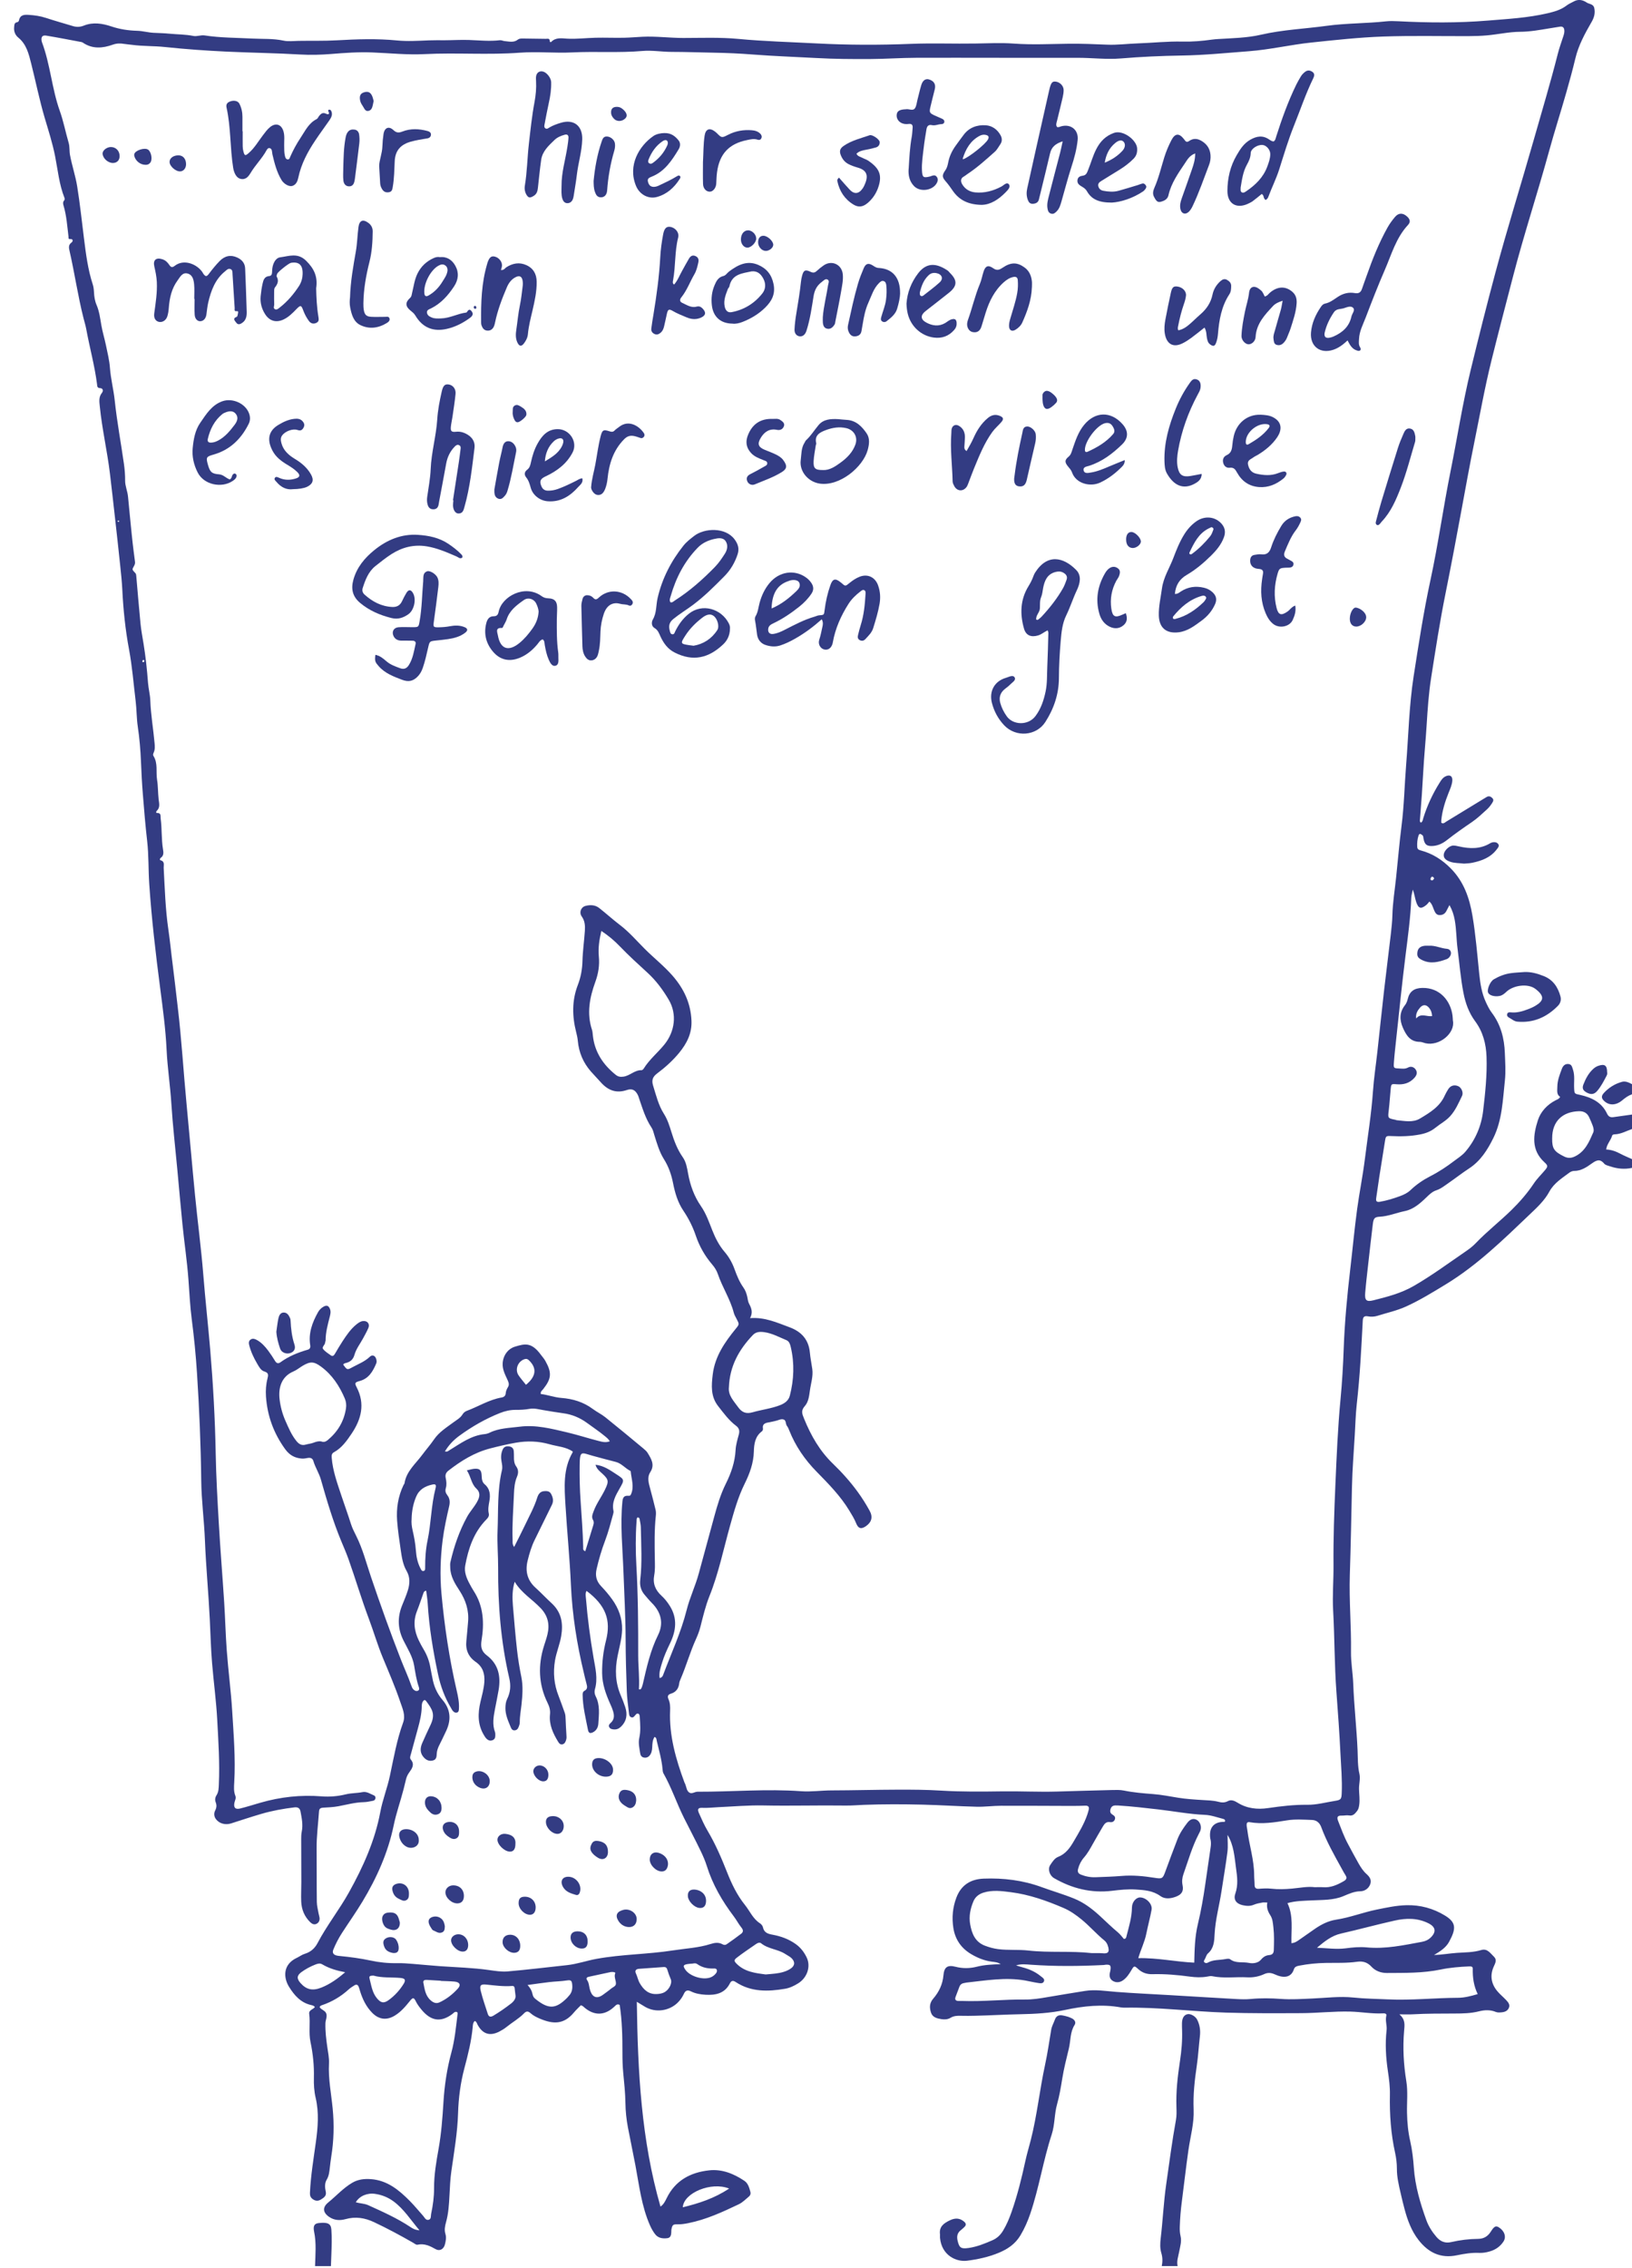 <?xml version="1.0" encoding="UTF-8"?><svg id="Layer_1" xmlns="http://www.w3.org/2000/svg" viewBox="0 0 751.38 1043.75"><defs><style>.cls-1{fill:#333c83;}</style></defs><path class="cls-1" d="M751.38,537.5c-3.44,.75-6.81,.41-10.11-.71-.93-.32-2.11-.54-2.68-1.22-1.98-2.4-3.6-1.6-5.73-.09-2.39,1.7-4.91,3.44-8.13,3.42-.72,0-1.57,.34-2.16,.78-3.42,2.57-7.11,4.8-9.27,8.8-2.23,4.13-5.73,7.33-9.07,10.51-12.15,11.59-24.16,23.35-38.66,32.16-5.95,3.62-11.86,7.27-18.21,10.15-4.25,1.93-8.81,2.91-13.23,4.3-1.33,.42-2.91,.51-4.27,.24-1.91-.37-2.35,.43-2.44,2.03-.33,6.3-.65,12.59-1.06,18.88-.42,6.5-.98,13-1.7,19.48-.52,4.72-.64,9.49-.92,14.23-.45,7.84-1.11,15.67-1.28,23.51-.3,13.6-.55,27.22-.99,40.81-.38,11.86,.7,23.66,.54,35.49-.07,4.84,.84,9.69,1.02,14.54,.38,10.28,1.57,20.5,2,30.77,.15,3.63,.02,7.23,.86,10.85,.5,2.17-.23,4.6-.19,6.91,.04,2.43,.43,4.84,.1,7.29-.14,1.02-.34,2.05-.94,2.79-.93,1.16-1.82,2.48-3.79,2.11-1.03-.19-2.17,.12-3.28,.08-1.92-.08-2.44,.61-1.72,2.45,1.41,3.59,2.73,7.26,4.56,10.64,1.63,3.01,3.21,6.06,4.92,9.03,1,1.73,2.08,3.42,3.58,4.75,1.43,1.27,2.43,2.69,1.76,4.63-.73,2.09-2.61,3.29-4.56,3.32-2.91,.04-5.31,1.2-7.84,2.25-4.71,1.96-9.76,1.7-14.71,1.96-3.63,.19-7.26,.19-11.03,1.25,2.84,5.89,1.67,12.16,1.84,18.44,1.63-.15,2.6-.88,3.58-1.56,2.36-1.64,4.71-3.3,7.07-4.94,3.02-2.1,6.23-3.76,9.93-4.33,6.36-.97,12.36-3.35,18.64-4.63,4.55-.92,9.07-1.91,13.75-2.02,6.4-.16,12.31,1.48,17.69,4.75,5.21,3.17,5.25,6.01,1.92,12.1-1.53,2.8-4.21,4.44-6.94,6.07,3.58-.1,7.07-.75,10.6-.99,3.72-.25,7.51-.18,11.17-1.3,2.76-.85,4.17,1.5,5.8,3.05,1.52,1.44,.66,2.94-.06,4.53-1.8,3.97-1.25,7.78,1.47,11.16,1.24,1.54,2.82,2.8,4.18,4.24,.91,.97,1.9,2.05,1.35,3.51-.56,1.48-1.83,2.04-3.42,2.18-.91,.08-1.79,.16-2.6-.17-2.58-1.07-5.21-.94-7.8-.29-3.69,.94-7.44,1-11.2,1.01-6.41,.03-12.82-.01-19.22,.36-1.81,.11-3.63,.02-6.22,.02,2.93,2.45,2.38,5.09,2.17,7.68-.65,7.75-.22,15.43,1.03,23.11,.78,4.81,.21,9.72,.32,14.59,.09,4.34,.48,8.63,1.44,12.84,.94,4.12,1.42,8.29,1.71,12.48,.59,8.36,2.95,16.3,5.78,24.11,1.02,2.8,2.65,5.33,4.61,7.62,1.83,2.13,4,3.03,6.78,2.39,4.1-.95,8.26-1.45,12.48-1.49,2.49-.03,4.37-1.11,5.75-3.3,1.62-2.58,2.38-2.85,3.76-1.98,2.55,1.6,3.5,4.37,2.1,6.5-1.5,2.3-3.68,3.8-6.31,4.56-1.59,.46-3.23,.75-4.91,.67-3.45-.15-6.85,.4-10.2,1.1-7.49,1.57-13.16-1.21-17.68-7.02-3.26-4.18-5.04-9.02-6.4-14.05-.67-2.45-1.25-4.93-1.82-7.4-.88-3.77-1.77-7.52-1.76-11.44,0-2.42-.3-4.88-.82-7.24-1.95-8.81-2.57-17.72-2.39-26.71,.07-3.67-.39-7.3-.93-10.9-.94-6.27-1.31-12.55-.6-18.85,.25-2.22-.7-4.36-.13-6.6,.28-1.11-.82-1.16-1.56-1.12-5,.25-9.93-.68-14.9-.82-7.64-.21-15.24,.7-22.87,.72-11.5,.04-22.99,.12-34.5-.25-15.48-.5-30.88-2.51-46.39-2.28-.66,0-1.34,0-1.99-.12-8.64-1.55-17.19-.65-25.66,1.17-6.86,1.47-13.82,1.84-20.77,1.98-6.85,.13-13.7,.54-20.55,.7-2.21,.05-4.42,.08-6.63,.02-1.68-.05-3.29-.01-4.79,.91-1.28,.79-2.81,.85-4.2,.63-1.94-.31-4.06-.76-4.8-2.96-.76-2.26-.79-4.4,1.01-6.48,2.64-3.04,4.34-6.6,4.7-10.71,.33-3.77,1.82-4.92,5.53-3.97,3.32,.85,6.57,.82,9.84-.01,3.5-.89,7.09-1.04,11-1.19-1.49-.94-2.82-.97-4.12-1.14-3.45-.46-6.6-1.75-9.58-3.53-4.56-2.73-7.29-6.79-8.1-11.96-.74-4.75-.34-9.45,1.41-14.04,2.22-5.84,6.67-8.45,12.53-8.68,9.12-.35,18.05,.73,26.72,3.91,4.97,1.82,10.07,3.28,14.99,5.29,4.41,1.8,8.07,4.57,11.51,7.69,2.86,2.6,5.59,5.35,8.58,7.82,1.07,.89,1.91,2.07,2.79,3.06,1.07-.09,1.08-.9,1.23-1.48,1.11-4.28,2.41-8.51,2.46-13,.03-2.54,1.92-4.69,3.8-4.64,2.81,.08,5.71,3.01,5.24,5.65-.66,3.69-1.68,7.32-2.41,11-.78,3.9-2.61,7.45-3.71,11.3,8.78-.2,17.21,1.68,25.77,2.07,.14-5.98,.25-11.85,1.64-17.63,1.47-6.12,2.56-12.33,3.45-18.57,.79-5.58,1.6-11.15,2.43-16.72,.18-1.22,.25-2.42,0-3.63-.05-.22-.13-.43-.16-.64-.69-5,1.73-7.77,6.67-7.61,.48-.9-.2-1.24-.81-1.39-2.78-.7-5.47-1.72-8.39-1.84-7.18-.3-14.24-1.67-21.36-2.49-6.13-.71-12.29-1.42-18.46-1.81-.33-.02-.66,0-1-.02-1.23-.06-2.14,.33-2.54,1.62-.34,1.1-.18,1.96,.84,2.57,.81,.48,1.49,1.08,1.17,2.12-.34,1.12-1.22,1.53-2.34,1.35-1.62-.25-2.45,.73-3.15,1.92-1.56,2.67-3.13,5.34-4.64,8.04-1.24,2.22-2.44,4.43-4.14,6.37-1.3,1.5-2.21,3.28-2.71,5.26-.35,1.38,.15,2.12,1.33,2.59,2.18,.87,4.45,1.29,6.81,1.19,3.98-.16,7.96-.25,11.93-.59,5.09-.43,10.17,.07,15.2,.87,3.4,.54,3.72,.37,4.86-2.75,1.82-4.99,3.69-9.96,5.59-14.91,1.08-2.81,2.76-5.3,4.58-7.66,1.36-1.76,2.85-2.14,4.31-1.37,1.45,.77,2.29,2.81,1.81,4.6-.17,.63-.49,1.23-.8,1.81-3.09,5.9-4.87,12.29-7.08,18.52-.6,1.69-.79,3.37-.42,5.2,.56,2.79-.47,4.29-3.2,5.29-2.39,.88-4.99,1.13-7.01-.34-3.48-2.52-7.37-2.76-11.34-3.01-3.66-.23-7.29,.15-10.92,.59-9.58,1.15-18.43-1.04-26.71-5.83-2.02-1.17-3.01-4.12-1.76-6.01,.96-1.45,2-3.13,3.64-3.77,3.48-1.36,5.45-4.16,7.16-7.1,2.34-4,4.79-7.96,6.29-12.4,.25-.73,.46-1.47,.64-2.21,.3-1.25-.17-1.9-1.51-1.86-1.99,.06-3.98,.13-5.97,.12-10.95-.02-21.9-.11-32.85-.08-3.76,.01-7.52,.54-11.27,.45-8.28-.2-16.56-.76-24.84-.96-9.07-.22-18.14-.25-27.21,.1-2.76,.11-5.53,.36-8.29,.32-12.6-.18-25.21,.21-37.82-.05-6.95-.14-13.91,.49-20.87,.8-2.43,.11-4.83,.42-7.28,.3-1.94-.09-2.37,.59-1.54,2.44,1.22,2.72,2.41,5.48,3.93,8.04,3.63,6.11,6.42,12.59,9.02,19.18,2.11,5.35,4.59,10.52,8.24,15.06,2.26,2.82,3.65,6.33,6.87,8.4,.61,.39,1.25,1.14,1.39,1.82,.53,2.59,2.39,3.08,4.59,3.48,3.72,.69,7.22,1.97,10.37,4.18,2.36,1.65,4.02,3.81,5.21,6.32,1.95,4.1,.22,9.25-3.89,11.82-1.87,1.17-3.88,2.15-6.09,2.53-7.89,1.34-15.63,1.55-22.71-3.09-1.05-.69-1.96-.86-2.68,.58-2.34,4.69-6.58,5.53-11.24,5.26-2.32-.13-4.63-.51-6.74-1.57-1.53-.77-2.51-.39-3.19,1.11-.69,1.52-1.63,2.86-2.83,4.06-3.94,3.91-10.21,4.78-14.98,2-1.13-.65-2.22-1.35-3.88-2.36,.43,32.14,2.03,63.52,10.89,94.26,1.42-.94,2.14-2.42,2.84-3.85,3.97-8.18,10.96-11.89,19.56-12.83,5.96-.65,11.31,1.54,16.2,4.8,1.76,1.17,2.27,3.21,2.8,5.13,.22,.79,0,1.55-.66,2.1-1.53,1.26-2.88,2.72-4.73,3.6-7.49,3.57-15,7.04-23.22,8.67-1.64,.33-3.25,.58-4.92,.54-2.08-.06-2.42,.27-2.82,2.31-.02,.11-.03,.22-.04,.33-.08,1.54,.12,3.49-1.88,3.74-2.03,.25-4.19,.04-5.65-1.9-.93-1.24-1.66-2.53-2.3-3.97-3.89-8.81-4.96-18.28-6.71-27.6-1.1-5.86-2.37-11.69-3.47-17.55-.69-3.69-1.09-7.41-1.14-11.2-.07-4.63-.56-9.26-1.01-13.87-.3-3.09-.37-6.16-.37-9.27,0-7.39-.13-14.79-1.27-22.01-1.09-.58-1.67,.07-2.19,.57-4.67,4.56-9.81,4.62-14.68,.08-.22-.21-.57-.29-.99-.49-1.06,1.1-2.21,2.14-3.19,3.32-4.72,5.7-9.67,5.36-15.51,2.93-1.61-.67-3.24-1.46-4.57-2.67-1.01-.92-1.88-.9-2.85,.1-2.4,2.48-5.44,4.16-8.11,6.32-1.02,.83-2.18,1.53-3.35,2.13-4.32,2.21-7.66,1.13-9.97-3.16-.31-.57-.37-1.3-1.27-1.73-.91,.7-.89,1.88-.99,2.87-.6,6.42-2.16,12.64-3.81,18.83-1.8,6.78-2.71,13.71-2.92,20.67-.27,9-1.81,17.81-3.08,26.67-.53,3.73-.69,7.49-.88,11.24-.22,4.2-.46,8.38-1.62,12.47-.48,1.69-.79,3.49-.25,5.24,.52,1.68,.17,3.29-.24,4.9-.54,2.11-2.37,3.18-4.22,2.14-2.65-1.49-5.22-2.76-8.42-2.05-.58,.13-1.38-.57-2.05-.95-5.85-3.36-11.78-6.54-17.89-9.42-4.27-2.02-8.55-2.7-13.17-1.41-2.63,.73-5.27,.57-7.63-1.09-2.86-2.01-3.02-4.38-.34-6.57,3.68-3,6.86-6.58,11-9.04,2.7-1.6,5.54-1.92,8.59-1.71,7.65,.53,13.03,5.05,18.07,10.14,2.1,2.12,3.97,4.46,5.97,6.67,.72,.79,1.21,2.15,2.48,1.93,1.43-.25,1.07-1.75,1.28-2.75,.82-3.9,1.37-7.83,1.35-11.84-.03-6.11,1.01-12.13,2.08-18.11,1.27-7.11,1.8-14.27,2.24-21.44,.47-7.76,1.61-15.38,3.65-22.89,1.6-5.88,2.14-11.95,2.88-17.98,.02-.19-.15-.4-.24-.61-1.06-.43-1.6,.44-2.27,.94-5.41,4-9.92,3.05-14.13-2.06-.95-1.16-1.91-2.39-2.6-3.81-.93-1.89-1.37-1.89-2.78-.13-2.02,2.51-4.08,4.94-6.87,6.65-3.75,2.31-7.36,1.88-10.45-1.26-2.79-2.84-4.44-6.29-5.6-10.03-.2-.63-.36-1.28-.6-1.9-.41-1.1-1.15-1.25-2.09-.64-.83,.55-1.71,1.06-2.44,1.72-3.64,3.34-7.78,5.8-12.46,7.37-.41,.14-.83,.34-1.01,.86,.75,1.32,2.74,1.52,3.13,3.2,.34,1.45-.43,2.83-.46,4.26-.09,3.66,.34,7.29,.86,10.9,.36,2.52,.91,5.05,.78,7.58-.38,7.01,1.03,13.86,1.7,20.78,.72,7.41,.54,14.76-.66,22.1-.27,1.64-.44,3.29-.64,4.94-.24,1.96-.37,3.87-1.47,5.69-.97,1.62-.84,3.61-.41,5.51,.43,1.91-.91,2.79-2.28,3.61-1.28,.77-2.49,.69-3.71-.19-1-.72-1.35-1.59-1.3-2.83,.35-7.86,1.65-15.6,2.72-23.37,.94-6.81,1.51-13.61-.09-20.44-.71-3.01-.89-6.14-.81-9.24,.14-5.57-.43-11.06-1.57-16.48-.9-4.29-.01-8.62-.59-12.91-.25-1.81,1.82-2.01,2.6-3.13-.41-.67-1.14-.79-1.73-.93-4.82-1.11-7.76-4.52-10.18-8.44-2.51-4.07-3.01-10.23,3.69-13.33,1.2-.56,2.29-1.43,3.54-1.8,2.72-.81,4.65-2.52,5.92-4.94,4.28-8.15,10.04-15.39,14.49-23.4,6.47-11.62,11.93-23.71,14.4-36.91,1.06-5.67,3.22-11.03,4.42-16.66,1.75-8.21,3.17-16.52,6.06-24.44,1.27-3.48-.25-6.51-1.27-9.56-2.33-6.91-5.24-13.6-8.03-20.34-2.45-5.91-4.24-12.1-6.49-18.09-3.39-9.01-6.1-18.23-9.32-27.3-1-2.81-2.2-5.55-3.35-8.31-3.83-9.21-6.64-18.75-9.36-28.32-.85-2.99-2.6-5.58-3.47-8.55-.38-1.29-1.35-1.61-2.6-1.4-.87,.15-1.77,.34-2.64,.28-3.24-.22-5.71-1.53-7.74-4.33-5.28-7.29-8.23-15.33-8.84-24.27-.19-2.77,.01-5.54,.7-8.23,.39-1.55,.6-2.65-1.43-3.25-1.62-.48-2.42-2.08-3.29-3.55-1.59-2.69-2.9-5.47-3.68-8.48-.23-.91-.39-2.01,.67-2.7,1-.64,2.01-.23,2.84,.23,2.16,1.19,3.8,3.02,5.26,4.98,1.12,1.5,2.15,3.08,3.13,4.69,.67,1.09,1.45,1.32,2.46,.59,3.81-2.77,8.09-4.51,12.58-5.79,.97-.28,1.3-.96,1.13-2.05-.88-5.53,.93-10.45,3.57-15.17,.61-1.08,1.45-1.96,2.53-2.57,1.52-.87,2.43-.49,3.04,1.18,.45,1.23,.11,2.41-.18,3.59-.9,3.53-1.87,7.05-1.87,10.74,0,.32-.21,.64-.22,.97-.03,1.12-1.63,2.04-.95,2.97,.88,1.19,2.29,2.01,3.53,2.92,.81,.59,1.4,.21,1.87-.6,1.18-2,2.34-4.01,3.62-5.95,1.82-2.77,3.69-5.52,6.31-7.65,.87-.7,1.75-1.36,2.89-1.54,2.12-.33,3.46,1.25,2.61,3.21-.7,1.62-1.57,3.16-2.41,4.72-1.36,2.53-3.2,4.83-3.98,7.62-.58,2.07-1.85,3.18-3.81,3.7-.53,.14-1.1,.19-1.35,.8,1.84,2.53,1.82,2.48,4.3,1.14,2.71-1.47,5.61-2.55,7.92-4.77,1.21-1.16,2.53-.53,2.98,1.09,.18,.65,.27,1.32,0,1.96-1.54,3.63-3.39,6.95-7.62,8.1-2.23,.61-2.42,.9-1.37,2.94,3.94,7.63,2.1,14.65-2.33,21.25-2.2,3.27-4.52,6.59-8.15,8.59-1,.55-1.13,1.34-1.04,2.49,.48,6.15,2.61,11.86,4.51,17.63,1.42,4.3,2.99,8.55,4.35,12.88,.61,1.92,1.51,3.69,2.4,5.46,3.05,6.07,4.7,12.64,6.86,19.02,4.33,12.77,8.86,25.46,13.77,38.02,1.53,3.91,3.3,7.72,4.69,11.69,.26,.73,.49,1.46,1.08,2.02,.62,.59,1.37,.9,2.11,.51,.71-.37,.52-1.18,.3-1.8-1.08-3.16-1.56-6.45-2.11-9.72-.72-4.25-3.03-7.81-4.9-11.54-2.64-5.26-2.87-10.56-.71-16.01,.94-2.36,1.98-4.7,2.72-7.12,.92-3.02,1.1-6.01-.62-8.96-1.69-2.91-2.18-6.25-2.66-9.53-.65-4.49-1.33-9-1.67-13.49-.42-5.62,.44-11.23,2.94-16.43,.14-.3,.42-.56,.47-.87,.86-5.5,5.08-8.91,8.14-13.04,1.77-2.4,3.77-4.64,5.44-7.1,2.31-3.39,5.72-5.47,8.88-7.83,1.5-1.12,3.19-1.98,4.22-3.65,.46-.76,1.13-1.36,2-1.68,5.37-2,10.29-5.16,16.05-6.15,1.07-.18,1.8-.78,1.87-1.99,.06-1.02,.51-1.92,1.02-2.78,.65-1.08,.39-1.97-.1-3.09-1.11-2.5-2.51-4.93-2.34-7.86,.2-3.56,2.37-6.7,5.76-7.7,4.26-1.25,7.43-2.24,11.78,3.69,.72,.98,1.54,1.86,2.14,2.94,3.03,5.44,2.81,8.13-1.07,13.01-.46,.58-1.24,.99-1.06,2.18,3.16,.36,6.18,1.55,9.51,1.81,5.2,.39,10.14,1.87,14.44,5.08,1.85,1.38,3.99,2.39,5.79,3.83,5.86,4.69,11.62,9.49,17.4,14.28,.76,.63,1.57,1.31,2.07,2.14,1.65,2.73,3.4,5.43,1.21,8.82-1.58,2.45-.72,5.12-.03,7.7,.86,3.19,1.69,6.39,2.46,9.6,.2,.84,.22,1.76,.13,2.63-.73,6.72-.58,13.46-.47,20.2,.04,2.43,.16,4.92-.28,7.28-.74,3.93,.55,6.92,3.36,9.48,1.48,1.35,2.68,2.9,3.76,4.59,3.68,5.78,2.95,11.58,.14,17.36-1.4,2.89-2.73,5.82-3.65,8.89-.67,2.24-1.5,4.52-1.13,7.04,1.34-.27,1.53-1.19,1.83-1.99,3.66-9.71,8.05-19.14,10.6-29.27,1.45-5.78,4.08-11.21,5.63-16.98,2.33-8.64,4.71-17.27,7.05-25.91,1.42-5.23,2.95-10.43,5.38-15.3,2.44-4.9,4.2-9.94,4.49-15.49,.12-2.4,.85-4.78,1.48-7.13,.47-1.72,.17-2.96-1.28-4.05-3.31-2.48-5.71-5.83-8.24-9.05-3.48-4.43-3.1-9.46-2.48-14.58,1.01-8.3,5.52-14.79,10.6-21.02,1.7-2.08,1.67-2.08,.32-4.64-.46-.88-.99-1.77-1.23-2.71-1.62-6.26-5.25-11.67-7.31-17.74-.57-1.7-1.51-3.17-2.68-4.53-3.34-3.91-5.84-8.32-7.49-13.19-1.39-4.11-3.32-7.94-5.75-11.54-2.58-3.83-3.85-8.19-4.73-12.66-.78-3.94-2.05-7.61-4.22-11.06-2.11-3.37-3.21-7.26-4.4-11.06-.36-1.16-.61-2.42-1.27-3.4-2.76-4.11-4.14-8.77-5.72-13.37-.18-.52-.31-1.07-.55-1.56-1.14-2.33-2.62-3.25-5.08-2.41-5.02,1.7-8.84,.09-12.13-3.66-1.46-1.66-3.03-3.23-4.48-4.89-3.52-4.04-5.52-8.73-6-14.09-.12-1.31-.41-2.62-.74-3.9-1.87-7.35-2.04-14.58,.75-21.81,1.35-3.5,2.03-7.18,2.13-11.01,.12-4.64,.79-9.25,1.1-13.89,.15-2.31,.05-4.55-1.44-6.64-1.3-1.82-.38-4.26,1.71-4.83,2.16-.58,4.46-.51,6.32,.95,3.21,2.52,6.24,5.29,9.49,7.76,4.26,3.23,7.72,7.28,11.47,11.03,4.22,4.22,8.94,7.91,12.88,12.44,5.18,5.96,8.32,12.61,8.66,20.64,.25,5.86-2.16,10.48-5.66,14.77-2.96,3.61-6.42,6.71-10.14,9.5-2.02,1.51-2.67,3.06-1.86,5.64,1.38,4.43,2.44,8.96,4.97,12.95,1.62,2.55,2.52,5.38,3.4,8.24,1.27,4.12,2.76,8.15,5.28,11.73,1.56,2.22,1.98,4.93,2.45,7.52,.98,5.41,2.78,10.46,5.92,14.99,2.36,3.41,3.7,7.29,5.2,11.08,1.44,3.64,3.17,7.05,5.73,10.03,2.04,2.37,3.52,5.08,4.58,8.02,1.05,2.91,2.22,5.77,4.04,8.33,.9,1.27,1.43,2.73,1.77,4.26,.24,1.08,.33,2.25,.84,3.2,1.08,2.01,1.86,4,.46,6.62,6.9-.5,12.46,2.11,18.15,4.2,5.46,2.01,8.83,5.66,9.38,11.67,.23,2.53,.75,5.03,1.11,7.55,.47,3.37-.64,6.57-1.09,9.84-.35,2.55-.66,5.3-2.31,7.17-1.91,2.15-1.32,3.55-.37,5.88,3.16,7.78,7.19,14.83,13.31,20.73,4.13,3.98,7.99,8.29,11.38,12.95,2.01,2.76,3.85,5.68,5.49,8.68,1.57,2.86,.91,5.18-1.56,6.98-2.2,1.6-3.64,1.33-4.65-1.21-.83-2.09-2-3.94-3.14-5.83-4.1-6.79-9.64-12.39-15.13-17.99-5.42-5.54-9.68-11.74-12.53-18.92-.28-.72-.58-1.47-1.05-2.06-.75-.93-.25-2.64-1.67-3.02-1.19-.31-2.36,.44-3.54,.68-.97,.2-1.93,.48-2.91,.64-1.75,.28-3.34,.63-2.94,3.02,.06,.36-.2,.94-.5,1.16-3.14,2.32-3.6,5.87-3.69,9.24-.14,5.38-1.92,10.19-4.23,14.86-3.06,6.19-4.89,12.75-6.74,19.37-3.03,10.85-5.28,21.93-9.5,32.43-1.81,4.52-2.92,9.28-4.12,13.99-.5,1.95-1.19,3.8-2.01,5.6-2.76,6.04-4.52,12.46-7.15,18.55-.26,.61-.54,1.24-.61,1.89-.27,2.46-1.51,4.12-3.88,4.82-1.5,.44-1.57,1.4-1.05,2.56,.76,1.68,.8,3.45,.73,5.21-.48,11.52,2.64,22.32,6.56,32.95,.11,.31,.29,.6,.42,.9,.55,1.31,.57,2.96,1.79,3.83,1.22,.87,2.52-.34,3.84-.34,15.92,.05,31.82-1.4,47.76-.23,4.57,.33,9.25-.37,13.9-.38,10.18-.02,20.35-.32,30.53-.34,6.63-.02,13.27,.02,19.88,.43,9.4,.58,18.79,.48,28.2,.35,8.4-.12,16.81,.34,25.22,.09,8.4-.25,16.8-.5,25.21-.7,1.88-.04,3.81-.13,5.62,.24,4.46,.91,8.98,1.28,13.48,1.62,3.88,.3,7.66,1.07,11.48,1.68,3.72,.6,7.47,.83,11.22,1.06,2.43,.15,4.85,.18,7.23,.79,1.48,.38,2.94,.54,4.47-.29,1.49-.81,3.07-.15,4.4,.69,4.36,2.74,9.18,3.23,14.05,2.52,6.03-.88,12.05-1.6,18.15-1.52,4.34,.05,8.53-1.16,12.78-1.81,2.66-.41,2.9-.84,3.02-3.49,.28-6.08-.29-12.15-.58-18.22-.46-9.5-1.15-18.98-1.86-28.46-.93-12.47-.81-24.99-1.51-37.47-.39-6.93,.23-13.91,.17-20.87-.11-12.29,.33-24.57,.86-36.83,.57-13.25,1.13-26.52,2.39-39.74,.73-7.7,1.17-15.43,1.45-23.16,.44-12.16,1.58-24.28,3-36.37,1.08-9.22,1.93-18.47,3.17-27.67,1.04-7.66,2.59-15.25,3.55-22.93,1.3-10.42,3.01-20.79,3.74-31.29,.42-6.06,1.35-12.08,2.02-18.12,1.06-9.56,2.05-19.13,3.14-28.69,.98-8.57,2.09-17.12,3.08-25.68,.33-2.85,.63-5.73,.71-8.59,.15-5.88,1.11-11.66,1.72-17.49,.84-7.92,1.49-15.85,2.5-23.75,1.18-9.23,1.35-18.51,2.09-27.76,1.1-13.67,1.37-27.42,3.47-40.98,2.31-14.85,4.59-29.71,7.77-44.41,3.57-16.53,5.87-33.31,9.21-49.88,3.14-15.59,5.55-31.32,9.31-46.79,3.63-14.93,7.37-29.83,11.35-44.67,5.53-20.61,11.92-40.96,17.76-61.48,3.72-13.08,7.64-26.1,10.98-39.28,.7-2.78,1.71-5.49,2.59-8.23,.27-.85,.5-1.69,.41-2.6-.11-1.22-.71-1.84-1.95-1.66-1.64,.24-3.28,.52-4.91,.79-4.47,.73-8.92,1.55-13.48,1.58-5.1,.03-10.1,1.18-15.16,1.64-2.88,.26-5.74,.35-8.61,.36-13.16,.04-26.33-.28-39.48,.19-10.92,.39-21.81,1.59-32.7,2.73-9.69,1.01-19.2,3.28-28.88,4.02-10.35,.79-20.7,1.83-31.1,1.99-9.28,.14-18.57,.56-27.82,1.33-6.75,.56-13.46-.31-20.19-.29-24.67,.06-49.33-.07-74-.01-7.19,.02-14.37,.55-21.55,.58-8.18,.03-16.38-.01-24.54-.47-9.71-.54-19.44-.85-29.13-1.61-5.96-.47-11.94-.74-17.88-.84-6.51-.11-13.03-.37-19.54-.37-4.54,0-9.05-.81-13.59-.42-10.71,.93-21.45,.13-32.18,.66-8.06,.4-16.16-.47-24.22,.13-14.59,1.09-29.21-.08-43.79,.65-8.11,.41-16.11-.45-24.16-.77-6.27-.25-12.59,.2-18.86,.71-4.76,.38-9.51,.52-14.25,.24-11.26-.66-22.55-.79-33.81-1.32-9.47-.44-18.98-1.12-28.44-2.12-5.05-.54-10.17-.33-15.22-1.01-1.2-.16-2.41-.24-3.61-.43-1.72-.28-3.41-.3-5.2,.34-4.68,1.68-9.39,2.1-13.81-.91-.18-.12-.39-.23-.6-.27-5.42-1.01-10.83-2.07-16.26-2.97-1.78-.29-2.41,.56-2.15,2.34,.03,.22,.07,.44,.15,.65,3.88,10.27,4.55,21.37,8.24,31.7,1.7,4.76,2.65,9.79,4.07,14.65,.54,1.84,.27,3.69,.61,5.55,.9,4.9,2.53,9.61,3.32,14.52,1.29,7.96,2.12,15.98,3.13,23.97,.89,7.12,1.79,14.25,4.03,21.11,.38,1.17,.5,2.37,.57,3.59,.1,2,.38,3.99,1.17,5.83,1.29,2.99,1.66,6.16,2.21,9.33,.53,3.12,1.49,6.17,2.13,9.27,.71,3.46,1.59,6.92,1.84,10.42,.37,5.06,1.67,9.95,2.2,14.97,1.03,9.79,2.86,19.46,4.24,29.2,.36,2.52,.57,5.17,.55,7.81-.02,2.32,1.12,4.84,1.34,7.34,.31,3.41,.65,6.82,.99,10.21,.48,4.81,.93,9.65,1.54,14.46,.22,1.75,.43,3.5,.68,5.25,.12,.82-.18,1.45-.59,2.16-.82,1.41-.76,1.46,.74,3.03,.35,.37,.38,.78,.42,1.21,.65,7.37,1.24,14.76,1.97,22.12,.3,3.07,.9,6.12,1.39,9.17,.97,5.97,1.61,11.97,2.06,18,.2,2.7,.95,5.36,1.05,8.1,.23,6.61,1.39,13.12,1.97,19.69,.13,1.42,.24,2.88-.38,4.26-.23,.51-.46,1.08-.14,1.59,2.16,3.42,1.07,7.35,1.67,11.01,.48,2.91,.38,5.94,.71,8.92,.2,1.77,.83,3.78-.84,5.34-.36,.34-.44,1.01,.11,1,2.03-.06,1.52,1.42,1.67,2.51,.63,4.72,.3,9.51,1.08,14.22,.22,1.37,.45,2.9-1.05,3.92-.36,.25-.57,.99-.11,1.1,2.13,.54,1.4,2.3,1.47,3.53,.52,9.5,.78,19.03,2.17,28.44,.8,5.46,1.3,10.95,2.02,16.41,.83,6.34,1.5,12.73,2.27,19.1,1.78,14.83,2.64,29.74,4.06,44.59,1.35,14.09,2.55,28.19,3.93,42.27,1.19,12.11,2.81,24.18,3.78,36.3,.92,11.58,2.22,23.11,3.2,34.68,1.34,15.88,2.22,31.77,2.52,47.69,.2,10.73,.82,21.43,1.43,32.14,.7,12.14,1.7,24.27,2.48,36.41,.47,7.39,.64,14.81,1.19,22.19,.68,9.26,1.93,18.47,2.49,27.75,.66,10.93,1.58,21.85,.95,32.82-.12,2.1-.31,4.21,.5,6.23,.47,1.15-.2,2.15-.42,3.21-.46,2.27,.42,3.22,2.68,2.65,3.1-.77,6.16-1.75,9.24-2.64,9.23-2.67,18.62-3.71,28.22-2.94,3.76,.3,7.54-.04,11.21-.94,2.5-.61,5.06-.49,7.56-1,2.01-.41,3.61,.8,5.32,1.5,.59,.24,.79,.77,.69,1.36-.1,.59-.49,1-1.08,1.11-1.41,.25-2.83,.62-4.25,.64-4.02,.07-7.86,1.17-11.77,1.89-2.3,.42-4.61,.51-6.93,.65-.98,.06-1.84,.24-1.94,1.7-.39,5.72-1.16,11.42-1.11,17.17,.07,8.19,0,16.38,.1,24.56,.02,1.75,.51,3.49,.81,5.24,.11,.65,.35,1.29,.44,1.94,.16,1.2-.28,2.25-1.32,2.81-1.11,.59-2.11,.13-2.98-.72-2.67-2.6-3.98-5.83-4.14-9.48-.13-2.98,.06-5.97,.05-8.96,0-6.64-.05-13.28-.06-19.92,0-1.1,.03-2.23,.25-3.3,.65-3.13,.02-6.15-.55-9.2-.31-1.67-1.26-2.16-2.83-1.98-5.16,.62-10.27,1.55-15.26,3.01-4.66,1.36-9.27,2.91-13.9,4.38-2.58,.82-5.33,.11-6.89-1.88-.96-1.23-1.11-2.74-.42-4.08,.68-1.31,.75-2.46,.23-3.79-.42-1.09-.25-2.24,.37-3.19,1.03-1.59,1.01-3.35,1.09-5.12,.45-9.86-.22-19.68-.74-29.52-.46-8.73-1.65-17.39-2.37-26.09-.56-6.72-.73-13.47-1.06-20.21-.59-12.15-1.76-24.28-2.24-36.43-.36-9.18-1.6-18.28-1.7-27.49-.19-16.48-.89-32.95-1.95-49.39-.53-8.27-1.34-16.53-2.41-24.76-.78-6.03-1.08-12.12-1.52-18.18-.62-8.61-1.92-17.14-2.78-25.72-.85-8.47-1.59-16.96-2.38-25.43-.93-10.02-2.09-20.02-2.72-30.06-.52-8.28-1.8-16.47-2.19-24.77-.45-9.49-1.73-18.92-2.96-28.35-2.07-15.9-3.94-31.82-5.02-47.84-.45-6.62-.21-13.27-.97-19.88-.82-7.14-1.41-14.3-1.98-21.46-.4-4.96-.66-9.93-.86-14.9-.22-5.42-.67-10.82-1.46-16.17-.59-3.95-.52-7.93-1-11.88-.96-7.9-1.57-15.85-3.03-23.67-1.71-9.14-2.66-18.33-3.11-27.59-.18-3.64-.57-7.27-.95-10.9-.75-7.2-1.54-14.39-2.35-21.59-.78-6.91-1.54-13.82-2.37-20.73-1.24-10.39-3.64-20.6-4.68-31.01-.22-2.18-.62-4.36,.98-6.34,.68-.84,.57-2.11-.87-2.16-1.43-.05-1.29-1.06-1.39-1.81-1.1-8.56-3.42-16.88-4.97-25.36-.32-1.73-.86-3.43-1.29-5.14-2.57-10.19-4.06-20.6-6.4-30.83-.3-1.33-.65-2.79,.92-3.88,.54-.38,1.05-1.69-.66-1.58-.97,.06-.68-.68-.74-1.13-.6-4.82-.89-9.68-2.31-14.37-.22-.71-.33-1.54,.26-2.22,.32-.37,.39-.75,.21-1.21-2.46-6.18-3.07-12.82-4.34-19.26-1.19-6-3.05-11.75-4.77-17.56-2.44-8.26-4.12-16.71-6.23-25.04-1.09-4.31-2.12-8.84-5.95-11.95-1.39-1.13-2.1-2.84-1.9-4.76,.1-.97,0-2.07,1.38-2.31,.48-.08,.78-.45,.87-.9,.51-2.53,2.47-2.6,4.38-2.48,2.75,.17,5.46,.55,8.11,1.43,4.07,1.34,8.19,2.49,12.3,3.73,1.73,.52,3.31,.48,5.12-.24,4.19-1.66,8.47-.98,12.62,.41,3.86,1.3,7.8,1.89,11.86,2,2.53,.07,4.98,.79,7.54,.93,2.42,.14,4.86,.15,7.27,.4,3.68,.37,7.39,.3,11.06,1.04,1.65,.33,3.46-.5,5.22-.23,7.22,1.11,14.5,1.04,21.77,1.43,4.82,.26,9.71-.07,14.52,.96,2.22,.48,4.63,.15,6.95,.11,5.84-.1,11.67,.08,17.54-.25,9.24-.53,18.51-.85,27.79,.06,4.82,.47,9.73,.16,14.59-.04,2.43-.1,4.85-.05,7.27-.05,3.74-.01,7.49-.26,11.24-.13,4.74,.17,9.47,.68,14.22,.12,.73-.09,1.5,.35,2.27,.41,2.04,.16,4.14,.8,6.02-.69,.73-.58,1.68-.52,2.56-.51,3.42,.04,6.84,.11,10.26,.14,.85,0,1.85-.39,1.88,1.08,0,.37,.4,.61,.69,.31,2.05-2.12,4.8-1.62,7.17-1.48,4.45,.27,8.83-.32,13.24-.41,4.42-.1,8.83,.1,13.25,0,2.76-.06,5.52-.32,8.26-.45,6.33-.31,12.59,.56,18.89,.55,8.4,0,16.85-.36,25.19,.43,12.02,1.14,24.06,1.44,36.09,2.08,14.45,.76,28.94,.79,43.43,.21,9.94-.4,19.91,.01,29.87-.16,5.84-.1,11.68-.4,17.52,.03,8.49,.62,16.98,.17,25.46,.07,5.86-.06,11.7,.18,17.55,.43,4.61,.2,9.26-.42,13.89-.58,6.94-.24,13.85-1.01,20.82-.84,4.5,.11,9.04-.27,13.53-.91,.98-.14,1.97-.2,2.96-.27,6.58-.41,13.2-.5,19.66-1.99,9.94-2.3,20.11-2.7,30.17-4.08,9.12-1.25,18.3-1.07,27.41-2.07,1.86-.2,3.76-.13,5.63-.04,13.71,.71,27.45,.82,41.12-.3,9.22-.76,18.53-1.26,27.61-3.38,3.13-.73,6.2-1.59,8.82-3.62,.95-.73,2.11-1.19,3.17-1.78,1.8-1.01,3.59-.91,5.36,.07,.1,.05,.21,.09,.29,.16,1.2,1.04,3.39,.69,3.84,2.77,.49,2.28-.02,4.3-1.19,6.33-3.08,5.34-6.05,10.72-7.51,16.84-1.28,5.37-2.75,10.7-4.27,16.02-2.55,8.93-5.4,17.77-7.85,26.72-5.26,19.19-11.5,38.09-16.51,57.36-3.36,12.94-6.76,25.86-9.98,38.84-3.12,12.55-5.37,25.27-7.95,37.93-2.03,9.96-3.84,19.96-5.68,29.95-2.44,13.26-4.94,26.51-7.6,39.73-2.58,12.79-4.55,25.67-6.57,38.55-1.13,7.21-1.62,14.5-2.07,21.79-.43,7.06-1.16,14.11-1.54,21.17-.4,7.4-.91,14.79-1.53,22.18-.04,.5-.2,1.09,.44,1.5,.87-.48,.88-1.41,1.13-2.22,1.79-5.73,4.32-11.12,7.5-16.2,.7-1.12,1.4-2.26,2.68-2.87,2.01-.96,3.33-.16,3.14,2.04-.17,2.01-1.03,3.83-1.77,5.68-1.6,4.01-2.86,8.11-3.3,12.43-.04,.42,0,.85,0,1.2,1.04,.63,1.59-.11,2.2-.48,5.95-3.61,11.89-7.25,17.84-10.88,.38-.23,.75-.48,1.15-.66,.97-.42,1.72,.07,2.36,.72,.68,.7,.36,1.4-.07,2.1-.71,1.13-1.51,2.18-2.5,3.08-2.21,2-4.36,4.08-6.84,5.77-3.93,2.67-7.82,5.39-11.56,8.33-1.83,1.44-3.93,2.49-6.32,2.69-2.88,.24-3.97-.62-4.46-3.46-.09-.55-.05-1.16-.53-1.51-.59-.44-1.32-1.1-1.75,.19-.57,1.7-.7,3.46-.6,5.24,.06,1.1,.76,1.37,1.73,1.63,5.32,1.43,9.75,4.26,13.65,8.19,6.03,6.07,8.64,13.55,10.03,21.75,1.5,8.84,2.2,17.75,3.12,26.65,.46,4.47,1.11,8.97,3.05,13.16,.79,1.71,1.58,3.36,2.73,4.89,4.14,5.48,5.79,11.82,6.03,18.6,.15,4.2,.48,8.42,.02,12.61-.98,8.97-1.21,18.13-5.3,26.45-2.69,5.46-5.9,10.59-11.22,14.05-3.23,2.11-6.27,4.51-9.45,6.7-1.8,1.24-3.5,2.65-5.66,3.36-1.81,.59-3.16,1.93-4.53,3.25-2.87,2.77-5.94,5.49-9.94,6.3-3.87,.79-7.55,2.39-11.56,2.59-2.33,.12-2.82,.73-3.15,3.42-.76,6.26-1.47,12.52-2.17,18.79-.48,4.29-.99,8.57-1.34,12.87-.27,3.35,.53,4.2,3.73,3.4,6.4-1.61,12.77-3.23,18.62-6.61,8.45-4.87,16.25-10.67,24.27-16.15,1.55-1.06,3.04-2.25,4.33-3.6,5.13-5.36,11-9.92,16.3-15.1,3.88-3.79,7.43-7.87,10.45-12.41,1.4-2.1,3.26-3.89,4.9-5.83,1.53-1.81,1.69-2.23-.07-3.84-6.25-5.68-5.15-12.69-3.01-19.37,1.25-3.89,4.28-7.2,8.23-9.19,.67-.34,1.45-.53,2.01-1.52-1.73-1.11-1.31-2.88-1.3-4.63,.02-2.96,1.09-5.63,2.09-8.31,.49-1.31,1.38-2.32,2.96-2.21,1.55,.11,1.74,1.35,2.14,2.55,.95,2.83,.41,5.71,.55,8.57,.14,2.74,.14,2.52,2.86,3.13,5.2,1.17,9.84,3.42,12.26,8.55,.74,1.56,1.67,1.85,3.11,1.64,2.84-.4,5.68-.8,8.52-1.19v6.64c-2.69,.91-5.2,2.42-8.15,2.49-.44,.01-.98,.14-1.1,.58-.59,2.19-2.45,3.86-2.76,6.39,2.5,.09,4.6,.93,6.65,2.01,1.73,.92,3.57,1.65,5.36,2.47v3.99Zm-487.72,130.53c-3.21-2.19-7.08-2.3-10.65-3.33-5.07-1.45-10.27-1.62-15.41-.73-4.01,.7-7.99,1.63-11.95,2.66-7.24,1.87-13.35,5.69-19.15,10.18-1.2,.93-1.61,1.96-1.29,3.45,.33,1.51,.5,3.09,.05,4.61-.38,1.3-.12,2.23,.72,3.32,1.1,1.42,1.27,3.06,.83,4.99-1.2,5.17-2.34,10.37-3.01,15.63-1.03,8.12-1.3,16.26-.56,24.48,1.37,15.11,3.61,30.06,7.04,44.84,.62,2.67,1.18,5.41,1.02,8.2-.04,.79-.06,1.65-.98,1.87-.83,.2-1.48-.33-1.98-.96-.27-.35-.45-.76-.68-1.14-2.88-4.79-4.8-9.98-5.96-15.4-2.31-10.82-4.13-21.72-4.79-32.79-.12-1.94-.45-3.87-.68-5.8-1.03,.14-1.15,.72-1.33,1.23-.97,2.7-1.85,5.45-2.91,8.11-1.85,4.64-1.31,9.1,.79,13.47,.67,1.39,1.4,2.77,2.2,4.09,1.63,2.69,2.7,5.56,3.2,8.66,.25,1.53,.62,3.03,.89,4.56,.67,3.77,2.1,7.17,4.63,10.1,3.63,4.21,4.13,8.84,1.9,13.9-.63,1.42-1.34,2.78-1.99,4.19-1.01,2.2-2.43,4.26-2.54,6.78-.05,1.28-.17,2.55-1.57,2.98-1.59,.49-2.99,.09-4.21-1.17-2.01-2.07-1.93-4.37-.91-6.76,1.22-2.84,2.56-5.64,3.87-8.44,2.29-4.91,.74-7.16-2.06-10.92-.57-.77-1.1-.46-1.52,.23-.42,.69-.47,1.46-.49,2.24-.07,3.46-.85,6.79-1.77,10.11-1.1,3.94-2.15,7.9-3.23,11.84-.23,.85-.65,1.78-.01,2.54,1.87,2.24,.49,4.17-.73,5.85-.75,1.03-1.23,2.04-1.51,3.22-.36,1.5-.72,3-1.11,4.5-1.43,5.57-3.38,10.98-4.55,16.63-2.6,12.59-7.79,24.17-14.39,35.12-2.96,4.92-6.3,9.61-9.42,14.44-1.56,2.42-2.89,4.97-3.98,7.63-.6,1.46-.02,2.34,1.41,2.74,.53,.15,1.09,.2,1.63,.25,4.73,.46,9.43,1.08,14.09,2.08,4,.87,8.07,1.28,12.19,1.2,2.43-.05,4.86,.15,7.29,.34,4.18,.34,8.36,.76,12.55,1.06,7.5,.52,15.02,.71,22.48,1.77,2.84,.4,5.76,.88,8.58,.64,9.14-.79,18.25-1.91,27.37-2.89,4.63-.5,9.04-2.07,13.6-2.9,11.66-2.12,23.55-2.07,35.24-3.89,5.77-.9,11.67-1.16,17.29-2.95,1.85-.59,3.66-.87,5.45,.14,.64,.36,1.32,.39,1.89,0,2.26-1.58,4.52-3.16,6.7-4.85,1-.78,1.06-1.68,.14-2.81-1.32-1.62-2.28-3.53-3.55-5.2-5.38-7.1-9.78-14.71-12.44-23.26-.73-2.34-1.71-4.55-2.76-6.75-2.48-5.18-5.19-10.24-7.75-15.37-3.35-6.72-5.7-13.89-9.42-20.43-.31-.55-.36-1.27-.42-1.93-.38-4.43-1.64-8.68-2.65-12.98-.16-.67-.08-1.55-1.05-1.84-.97,1.49-.97,3.17-1.06,4.82-.07,1.36-.29,2.65-1.19,3.72-.7,.84-1.63,1.13-2.68,.93-1-.2-1.52-.98-1.65-1.88-.35-2.39-.97-4.76-.41-7.24,.68-3.06,.4-6.17,.22-9.26-.04-.75-.06-1.57-.76-1.84-.62-.13-.8,.2-1.04,.41-.62,.57-1.02,1.63-2.1,1.29-1.03-.32-1.02-1.4-1.12-2.22-.39-3.29-.85-6.59-.97-9.89-.28-7.96-.52-15.92-.54-23.89-.03-10.29-.62-20.57-.99-30.85-.39-10.81-1.55-21.6-.49-32.43,.17-1.7,.63-2.77,2.53-2.68,.53,.03,1.06,.11,1.38-.57,1.66-3.57,.22-7.11-.09-10.66,0-.09-.12-.19-.22-.24-2.34-1.18-4.01-3.44-6.68-4.11-3.53-.89-7.04-1.85-10.55-2.8-5.26-1.43-5.95-2.73-6.05,4.3-.08,5.46,.05,10.99,.43,16.44,.49,7.06,1.01,14.11,1.2,21.18,.02,.68-.3,1.59,.97,1.97,1.24-4.03,2.47-8.02,3.69-12.02,.23-.76,.33-1.55-.1-2.26-.87-1.45-.25-2.74,.25-4.11,1.29-3.57,3.61-6.58,5.24-9.97,1.82-3.79,1.73-4.61-1.36-7.44-1.17-1.07-2.48-2.04-3.02-3.98,3.88,.44,6.66,2.48,9.5,4.32,3.95,2.55,3.89,2.59,1.56,6.67-1.81,3.18-3.66,6.36-2.78,10.29,.11,.5-.08,1.1-.22,1.63-1.12,4.05-2.16,8.11-3.66,12.05-1.61,4.23-2.88,8.59-3.9,13.02-.71,3.06-.11,5.62,2.09,7.92,1.83,1.91,3.57,3.95,5.1,6.1,2.96,4.14,4.66,8.7,4.54,13.92-.1,4.15-1.27,8.08-2.07,12.08-1.26,6.26-1.07,12.29,1.48,18.2,.75,1.72,1.43,3.48,2.02,5.27,1.14,3.42,.72,6.53-2.01,9.14-.95,.91-2.02,1.31-3.3,1.19-.79-.07-1.55-.22-2-.98-.53-.9,.09-1.51,.64-2.01,1.75-1.58,1.69-3.44,1.07-5.49-.32-1.07-.75-2.06-1.21-3.07-2.05-4.56-3.75-9.19-3.81-14.31-.06-5.13,.54-10.12,1.8-15.09,2.37-9.34-.1-16.12-8.96-22.8-.67,1.14-.38,2.38-.28,3.55,.74,9.15,1.96,18.25,3.51,27.3,.82,4.78,2.04,9.54,.61,14.44-.3,1.05-.17,2.18,.36,3.23,2.07,4.04,1.49,8.38,1.21,12.64-.1,1.51-.78,3-2.3,3.83-1.35,.74-2.16,.54-2.45-.95-1.06-5.41-2.42-10.77-2.48-16.33,0-.75,.21-1.39,.8-1.69,1.61-.81,1.34-2.03,.96-3.39-.45-1.59-.8-3.21-1.18-4.82-3.23-13.36-5.36-26.91-5.97-40.63-.54-12.16-1.76-24.26-2.49-36.4-.51-8.39-1.22-16.84,3.3-24.57,.05-.08,.02-.22,.03-.34Zm386.82-258.6c-.25,1.29-.69,2.57-.73,3.87-.31,8.96-1.56,17.81-2.67,26.69-1.61,12.83-2.9,25.71-4.3,38.57-.38,3.51-.78,7.03-1.03,10.55-.18,2.5-.07,2.53,2.36,2.64,1.41,.07,2.76,.33,4.18-.44,1.25-.68,2.69-.29,3.52,.97,.94,1.42,.39,2.69-.69,3.87-2.21,2.41-4.97,3.13-8.11,2.87-2.46-.2-2.5-.18-2.74,2.3-.32,3.19-.49,6.4-.87,9.58-.45,3.76-.51,3.75,3.03,4.47,.22,.04,.42,.18,.63,.2,3.61,.31,7.38,1.21,10.7-.77,4.54-2.71,9.16-5.46,11.44-10.66,.4-.91,.94-1.76,1.43-2.62,1.04-1.83,2.81-2.44,4.72-1.63,1.47,.62,2.54,2.93,1.78,4.49-1.59,3.26-2.99,6.63-5.51,9.38-1.98,2.16-4.56,3.48-6.78,5.29-2.03,1.65-4.35,2.54-6.89,3.04-4.48,.89-9,1-13.54,.77-2.26-.12-2.39,.04-2.75,2.28-.89,5.45-1.75,10.91-2.6,16.37-.51,3.27-.93,6.56-1.44,9.83-.23,1.48,.15,2.03,1.76,1.75,3.17-.55,6.25-1.49,9.23-2.6,1.68-.62,3.42-1.42,4.83-2.78,2.72-2.61,5.86-4.72,9.21-6.44,3.86-1.97,7.43-4.35,10.86-6.96,1.76-1.34,3.67-2.51,5.12-4.2,4.68-5.45,7.41-11.95,8.22-18.9,.96-8.21,1.85-16.46,1.56-24.8-.21-6.09-1.69-11.6-5.27-16.43-2.92-3.94-4.47-8.44-5.36-13.03-1.31-6.71-1.84-13.57-2.72-20.37-.57-4.38-.49-8.82-1.3-13.19-.43-2.34-1.12-4.51-2.41-6.83-.58,1.1-.96,1.76-1.29,2.46-.62,1.3-1.55,2.08-3.06,2.14-1.72,.08-2.28-1.19-2.79-2.4-.54-1.31-.87-2.72-2.1-3.83-.53,.59-.96,1.22-1.54,1.67-2.4,1.89-3.52,1.53-4.52-1.39-.65-1.89-.84-3.86-1.56-5.76Zm-182.68,495.12c1.01,.3,2,.63,3.02,.9,3.03,.8,5.85,2.03,8.29,4.03,.74,.61,1.94,1.22,1.57,2.31-.46,1.32-1.86,.98-2.9,.82-1.96-.29-3.89-.78-5.85-1.12-9.08-1.6-18.05,.02-27.05,.98-.33,.03-.65,.16-.97,.2-1.09,.15-1.82,.71-2.21,1.75-.58,1.55-1.2,3.09-1.76,4.65-.47,1.32,.17,1.85,1.44,1.85,.55,0,1.11-.03,1.66-.01,9.63,.36,19.22-.77,28.84-.65,3.44,.04,6.82-.49,10.2-1.08,5.77-1,11.56-1.92,17.34-2.86,4.87-.79,9.68,.06,14.53,.43,8.15,.63,16.32,.99,24.48,1.47,10.26,.61,20.52,1.24,30.79,1.81,2.2,.12,4.44,.19,6.63-.02,4.64-.45,9.26-.37,13.91-.03,4.74,.35,9.49,.02,14.24-.18,6.39-.26,12.76-1.13,19.21-.45,5.16,.55,10.37,.57,15.56,.83,10.84,.54,21.65-.68,32.48-.72,2.98-.01,5.88-.76,9.09-1.7-1.83-3.77-2.37-7.65-2.27-11.66,.03-1.02-.72-1.13-1.63-1.09-4.42,.19-8.82,.54-13.15,1.44-8.17,1.7-16.46,1.54-24.73,1.59-2.76,.02-5.33-.93-7.18-2.94-1.88-2.04-4.02-2.59-6.57-2.23-4.84,.69-9.71,.45-14.58,.54-3.98,.08-7.94,.47-11.86,1.22-1.11,.21-2.24,.43-2.64,1.68-1.35,4.19-5.11,4.06-8.73,2.4-1.84-.84-3.29-.92-4.97-.15-2.46,1.14-5.13,1.62-7.76,1.48-5.4-.29-10.84,.59-16.21-.53-.72-.15-1.54,.07-2.3,.2-2.64,.46-5.27,.36-7.92,0-5.7-.78-11.44-1.27-17.19-1.12-2.62,.07-4.72-.62-6.62-2.36-1.77-1.61-1.89-1.59-3.13,.51-1.02,1.73-2.09,3.38-3.74,4.59-1.46,1.08-3.11,1.27-4.64,.46-1.55-.81-1.91-2.34-1.49-4.02,.11-.43,.21-.86,.26-1.3,.23-1.93-.16-2.34-2.16-2.24-.33,.02-.65,.13-.98,.14-11.16,.56-22.32,.66-33.47-.13-2.26-.16-4.53-.46-6.87,.3Zm-190.95-476.08c-.95,4.13-1.51,7.91-1.14,11.75,.39,4.05-.23,7.87-1.62,11.69-2.6,7.16-4.04,14.47-1.54,22.03,.27,.82,.3,1.73,.4,2.61,.81,7.6,4.68,13.42,10.51,18.11,1.12,.9,2.16,1.07,3.63,.85,2.99-.44,5.14-3.09,8.3-2.97,.33,.01,.8-.43,1.01-.78,2.59-4.17,6.43-7.26,9.49-11.03,4.83-5.96,5.9-13.99,2.01-20.59-2.7-4.58-5.82-8.81-9.79-12.45-4.31-3.96-8.65-7.89-12.71-12.12-2.48-2.58-5.22-4.95-8.56-7.11Zm225.75,470.42c.77,0,1.55,0,2.32,0,.88,.01,1.78-.03,2.65,.07,2.36,.26,3.62-.32,2.4-3.7-.31-.84-.8-1.61-1.49-2.17-3.69-3-6.81-6.64-10.48-9.64-2.54-2.08-5.25-4.01-8.33-5.33-7.83-3.36-15.84-6.2-24.33-7.27-4.13-.52-8.33-1.1-12.5,.19-2.16,.67-3.79,1.96-4.64,3.95-1.45,3.39-2.19,6.97-1.52,10.69,.77,4.31,2.31,8.12,6.83,9.82,1.96,.74,3.95,1.3,6.07,1.57,4.62,.58,9.31,.12,13.88,.64,9.7,1.1,19.45,.09,29.13,1.18Zm102.75-30.33c1.48,0,2.59-.08,3.69,.01,3.61,.31,6.69-1.08,9.7-2.83,1.17-.68,1.54-1.48,.73-2.7-.61-.92-1.11-1.91-1.65-2.87-3.47-6.28-7.04-12.52-9.53-19.29-.69-1.87-2.07-3.19-4.19-3.26-3.87-.14-7.76-.44-11.59,.18-5.69,.92-11.36,1.85-17.13,.84-1.09-.19-1.44,.35-1.43,1.24,.01,.76,.21,1.52,.31,2.29,.88,7.01,3.16,13.8,3.16,20.94,0,1.43,.19,2.87,.19,4.3,0,1.4,.52,1.99,2,1.88,1.87-.14,3.78-.26,5.63-.05,3.21,.37,6.38,.26,9.58-.03,3.62-.33,7.23-1.08,10.53-.64Zm-269.76-230.02c-.39,3.63,2.18,6.21,4.24,9.08,1.76,2.46,3.71,3.23,6.74,2.35,4.12-1.18,8.43-1.67,12.48-3.22,2.18-.84,4-2.11,4.59-4.4,1.9-7.37,2.19-14.81,.46-22.26-.3-1.28-.68-2.74-2.01-3.29-3.36-1.38-6.57-3.19-10.24-3.69-1.89-.26-3.76-.23-5.24,1.33-6.37,6.68-10.68,14.31-11.02,24.1Zm-187.72,24.84c1.12,.48,2.1,.17,3.03-.6,4.59-3.83,7.49-8.64,8.39-14.59,.24-1.57,.06-3.12-.55-4.56-2.46-5.77-5.8-10.9-10.95-14.67-3.21-2.36-4.92-2.48-8.44-.38-1.42,.85-2.72,1.96-4.23,2.6-5.52,2.33-7.05,7.48-6.39,12.88,.41,3.43,1.31,6.75,2.69,9.86,1.42,3.21,2.79,6.5,5.05,9.29,1.16,1.43,2.42,2.19,4.3,1.65,1.16-.34,2.36-.41,3.52-.85,1.1-.42,2.29-.85,3.59-.61Zm417.3,181.1c0,2.61,.27,5.25-.05,7.81-.76,6.03-1.82,12.02-2.72,18.03-1,6.65-2.86,13.15-3.19,19.94-.15,3.09-.3,6.42-3.06,8.78-.7,.6-.94,1.73-1.41,2.6-.26,.47-.71,.97-.25,1.47,.4,.44,1.09,.46,1.55,.19,2.5-1.46,5.36-1.13,8.04-1.64,.74-.14,1.77-.32,2.26,.05,2.62,2.01,5.77,1.1,8.62,1.68,1.9,.39,4.28,.1,5.56-1.43,1.12-1.34,2.27-2.03,3.83-2.16,1.55-.13,2.08-.92,2.12-2.36,.1-3.42,.21-6.83-.18-10.26-.23-2-.33-4.04-1.44-5.72-1.18-1.8-1.81-3.66-1.37-5.85-1.01,0-1.69-.1-2.33,.02-1.3,.25-2.64,.47-3.84,.98-1.74,.75-3.44,.61-5.17,.23-2.9-.64-4.37-2.52-3.4-5.29,1.4-3.97,.88-7.88,.33-11.79-.72-5.19-.98-10.51-3.91-15.29Zm-360.36-176.45c.76,0,1,.07,1.17-.01,.39-.19,.75-.46,1.13-.69,5.06-3.09,9.87-6.7,16.06-7.3,.76-.07,1.54-.3,2.22-.63,4.37-2.17,9.21-2.18,13.86-2.78,7.45-.96,14.69,.92,21.88,2.62,4.82,1.14,9.55,2.68,14.36,3.91,1.62,.41,3.33,.94,5.27,.18-.66-1.11-1.54-1.75-2.37-2.44-2.55-2.11-5.31-3.94-7.97-5.9-3.37-2.49-7.09-4.04-11.19-4.57-3.06-.4-6.08-.93-9.12-1.44-2.04-.34-4.13-.95-6.22-.58-2.18,.39-4.37,.5-6.57,.48-2.47-.02-4.84,.55-7.1,1.44-6.7,2.66-12.91,6.23-18.72,10.47-2.59,1.89-4.81,4.15-6.68,7.24Zm401.52,228.4c4.51,.15,8.88,.83,13.25,.26,3.19-.42,6.41-.73,9.58-.43,8.72,.84,17.13-1.01,25.59-2.57,1.59-.29,2.94-.95,4.06-2.07,2.58-2.59,2.11-4.82-1.15-6.45-5.03-2.52-10.3-2.42-15.53-1.25-8.29,1.85-16.48,4.1-24.76,5.98-4.38,.99-7.64,3.7-11.03,6.52Zm-312.16-118.97l.68,.08c.19-.24,.44-.46,.54-.73,.24-.61,.46-1.24,.6-1.89,1.76-7.64,3.44-15.26,6.98-22.4,2.69-5.42,1.42-10.54-2.92-14.85-1.17-1.17-2.22-2.46-3.3-3.72-1.68-1.96-2.27-4.29-1.98-6.8,.92-8.05,.42-16.12,.27-24.18-.02-1.1-.25-2.2-.46-3.28-.11-.6-.12-1.4-1.12-1.31-.43,.57-.34,1.25-.39,1.9-.48,6.73-.46,13.47-.08,20.21,.78,13.81,.86,27.63,.84,41.45,0,5.18,.68,10.33,.32,15.52Zm420.45-253.55c-.06,4.81,.96,6.09,5.47,8.34,1.97,.98,3.5,.76,5.28-.15,4.51-2.3,6.29-6.62,8.15-10.86,.45-1.02,.11-2.21-.26-3.25-.44-1.24-1.02-2.44-1.55-3.65-.9-2.06-2.48-2.97-4.72-2.92-7.46,.19-12.41,4.52-12.36,12.49Zm-362.1,384.81c1.63-.15,3.07-.25,4.5-.42,2.43-.3,4.81-.85,6.89-2.19,2.11-1.36,2.28-3.22,.45-4.95-.79-.74-1.83-1.21-2.75-1.82-3.43-2.27-7.85-2.29-11.14-4.93-.77-.62-1.67-.2-2.45,.35-2.99,2.09-6.04,4.08-8.92,6.34-1.25,.98-1.07,1.55-.08,2.57,3.78,3.88,8.75,4.42,13.49,5.05Zm-163-209.72c-.18,1.68,.03,3.52,.46,5.38,.7,3.01,1.26,6.06,1.49,9.16,.21,2.88,.75,5.69,2.12,8.29,.31,.59,.56,1.32,1.36,1.2,.88-.13,.79-.96,.79-1.59-.02-4.22,.26-8.42,1.12-12.54,1.65-7.89,1.63-16.03,3.65-23.87,.45-1.74,.04-2.12-1.56-1.76-3.26,.74-5.94,2.22-7.34,5.53-1.36,3.21-2.01,6.53-2.1,10.19Zm53.35,214.57c1.4,1.49,2.05,2.86,2.35,4.37,.16,.79,.53,1.43,1.16,1.94,6.34,5.19,9.62,4.61,14.61-.28,.31-.31,.57-.67,.88-.99,1.31-1.36,1.74-3,1.61-4.85-.16-2.18-.48-2.6-2.6-2.27-2.62,.41-5.27,.42-7.89,.73-3.22,.38-6.43,.85-10.11,1.35Zm-5.52,4.87c-.18-1.51-.32-2.38-.38-3.26-.05-.81-.43-1.23-1.24-1.16-3.98,.31-7.9-.24-11.84-.64-2.64-.27-3.18,.36-2.51,3.09,.87,3.52,2.1,6.95,3.2,10.41,.45,1.41,1.35,1.54,2.56,.82,2.84-1.69,5.54-3.58,8.16-5.6,1.37-1.05,2.25-2.44,2.04-3.66Zm-78.43-10.74c-3.75-.71-7.33-1.72-10.58-3.65-1.08-.64-2.19-.27-3.2,.13-2.26,.89-4.43,2.04-6.39,3.48-2.12,1.56-2.18,3-.41,5,2.67,3.02,5.51,3.73,9.58,2.12,4.03-1.59,7.53-4.1,11-7.09Zm143.5,10.03c1.32-.06,2.61-.26,3.77-.99,1.99-1.25,3.4-4.11,2.62-5.89-.62-1.42-1.14-2.86-1.57-4.33-.26-.9-.77-1.28-1.66-1.22-3.84,.27-7.67,.53-11.5,.83-1.26,.1-1.89,.89-1.34,2.02,.72,1.49,.99,3.17,1.8,4.57,1.72,2.99,4.05,5.23,7.88,5Zm-109.28,108.75c-4.13-4.88-7.2-9.82-11.96-13.33-2.56-1.88-5.37-2.99-8.48-3.45-3.6-.53-7.19,.95-8.89,3.86,1.92,.58,3.94,.54,5.74,1.36,6.63,3.01,13.28,5.96,19.37,10.02,1.08,.72,2.18,1.38,4.23,1.54Zm-21.27-117.24c-.83,.12-2.11-.11-1.75,1.27,.82,3.16,1.22,6.53,3.42,9.17,1.8,2.17,3.16,2.46,5.41,.83,2.77-2.01,5.09-4.55,6.89-7.47,1.1-1.79,.67-2.52-1.5-2.72-4.15-.38-8.37,.07-12.46-1.08Zm31.11,2.46v-.09c-2.2-.13-4.4-.27-6.6-.39-.87-.05-1.66,.27-1.46,1.28,.57,2.9,.89,5.93,3.31,8.08,1.23,1.1,2.54,1.72,4.2,.95,3.24-1.51,6.01-3.7,8.38-6.32,1.53-1.69,.84-2.98-1.56-3.21-2.08-.19-4.18-.21-6.27-.3Zm78.35-4.12c-3.06,.65-6.71,1.42-10.35,2.23-.71,.16-1.27,.67-.73,1.42,.89,1.23,.91,2.65,1.24,4.03,.75,3.16,2.66,5.46,6.36,2.64,1.13-.87,2.33-1.65,3.41-2.59,.82-.71,2.22-1.12,2.31-2.23,.13-1.62-1.01-3.18-.31-4.95,.16-.41-.75-.63-1.93-.55Zm54.36,99.68c-8.21-3.33-20.94,1.99-21.33,8.62,7.42-1.82,14.53-4.1,21.33-8.62Zm-16.81-103.54c-.54,.04-1.31,.07-2.07,.18-2.3,.33-2.49,.85-1.24,2.67,2,2.9,7.74,4.78,11.33,3.59,1.07-.36,1.96-.99,2.66-1.87,.43-.54,.74-1.17,.4-1.82-.29-.55-.92-.5-1.47-.49-2.71,.08-5.25-.43-7.49-2.05-.59-.42-1.24-.39-2.13-.21Zm-76.72-266.38c4.71-3.85,5.12-7.66,1.41-11.24-.61-.59-1.16-.84-2.04-.57-3.1,.98-4.59,4.76-2.78,7.45,.97,1.45,2.15,2.76,3.41,4.36Zm418.14-233.07c-.18-.23-.32-.6-.57-.7-.74-.3-.92,.35-1.09,.83-.12,.31,.07,.66,.41,.75,.68,.18,.92-.39,1.26-.88ZM66.4,304.46c.15-.39,.04-.68-.35-.74-.14-.02-.39,.18-.45,.34-.12,.32-.05,.67,.35,.73,.14,.02,.32-.22,.45-.33Zm-11.99-64.29c.26,.08,.42-.01,.45-.27,0-.09-.06-.26-.11-.26-.18-.01-.44-.04-.54,.06-.16,.17-.04,.38,.2,.47Z"/><path class="cls-1" d="M534.88,1042.95c.42-2.06,.42-3.99-.23-6.13-.62-2.04-.53-4.41-.27-6.58,1-8.34,1.35-16.74,2.56-25.06,1.42-9.84,2.68-19.7,4.47-29.49,.35-1.94,.29-3.97,.22-5.95-.24-7.11,.56-14.14,1.63-21.14,.72-4.72,1.13-9.43,.98-14.2-.03-1.11-.09-2.21-.05-3.32,.08-2.39,.98-3.78,2.6-4.09,1.37-.26,3.56,.92,4.37,2.5,1.24,2.41,1.6,4.98,1.28,7.68-.53,4.5-.77,9.02-1.43,13.51-.98,6.68-1.74,13.37-1.45,20.15,.27,6.36-1.5,12.47-2.4,18.69-1.13,7.87-1.99,15.78-3.03,23.66-.51,3.84-.82,7.69-.95,11.56-.05,1.54,0,2.92,.37,4.48,.57,2.32-.23,4.8-.67,7.18-.4,2.16-1.22,4.28-.7,6.53h-7.31Z"/><path class="cls-1" d="M145.05,1042.95c.15-5.28,.66-10.56-.43-15.83-.54-2.63,.1-3.77,2.1-3.98,4.06-.44,5.63,.19,5.84,2.95,.3,3.86,.14,7.71,0,11.57-.07,1.76-.13,3.53-.2,5.29h-7.31Z"/><path class="cls-1" d="M751.38,503.62c-1.68,.6-3.08,1.59-4.44,2.74-2.77,2.36-5.84,2.51-8.08,.61-1.56-1.32-1.8-2.43-.45-3.92,2.26-2.48,5.06-4.22,8.29-5.13,1.68-.48,3.21,.28,4.67,1.05v4.65Z"/><path class="cls-1" d="M432.78,1028.34c-.49-3.64,1.88-5.2,4.6-6.49,2.28-1.08,4.42-1.13,6.48,.62,1.01,.86,1.05,1.6,.16,2.47-.55,.54-1.14,1.05-1.74,1.53-1.58,1.27-1.83,2.87-1.4,4.77,.77,3.34,1.62,3.86,5.09,3.36,3.89-.56,7.45-2.03,11-3.57,2.11-.92,3.65-2.43,4.84-4.38,1.68-2.76,2.9-5.73,3.96-8.75,2.67-7.63,4.61-15.46,6.32-23.35,.7-3.24,1.67-6.42,2.49-9.63,2.89-11.36,4.08-23.05,6.55-34.5,1.17-5.41,1.95-10.87,2.86-16.31,.27-1.6,1.15-3.1,1.71-4.66,.59-1.65,1.8-2.18,3.4-1.89,1.52,.28,3.03,.67,4.42,1.37,1.28,.65,1.98,1.86,1.24,3-2.15,3.36-1.77,7.26-2.65,10.87-1.13,4.61-2.29,9.23-3.05,13.91-.64,3.93-1.28,7.84-2.36,11.66-1.31,4.6-1.01,9.49-2.5,14.03-3.93,11.98-5.8,24.53-9.87,36.47-1.18,3.46-2.63,6.77-4.52,9.93-2.41,4.01-5.92,6.36-10.14,8.09-4.66,1.91-9.53,2.95-14.43,3.58-4.94,.63-11.71-2.42-12.45-10.53-.05-.55,0-1.11,0-1.61Z"/><path class="cls-1" d="M378.35,285.01c-3.95,3.51-7.92,6.45-12.24,8.9-2.21,1.26-4.47,2.37-6.91,3.16-2.35,.76-4.65,.48-6.84-.26-2.1-.72-3.46-2.46-3.79-4.66-.33-2.18-.5-4.38-.94-6.55-.13-.61-.11-1.43,.2-1.93,1.19-1.95,1.33-4.19,1.91-6.3,.93-3.34,2.36-6.42,4.61-9.09,4.39-5.22,11.27-6.3,16.61-2.6,1.02,.7,1.88,1.57,2.56,2.57,1.08,1.59,1.25,3.21,.11,4.93-1.55,2.33-3.49,4.31-5.64,6.03-3.72,2.95-7.64,5.63-11.96,7.67-1.15,.54-2.15,1.13-2.34,2.53-.21,1.6,.66,2.57,2.26,2.36,1.88-.24,3.6-1.02,5.28-1.88,4.52-2.29,8.99-4.71,13.91-6.11,.63-.18,1.25-.52,1.89-.57,2.39-.19,2.35-.17,2.61-2.34,.49-3.96,1.35-7.83,2.68-11.59,1.02-2.89,2.25-3.24,4.59-1.37,.17,.14,.35,.27,.52,.41,1.74,1.54,1.77,1.58,3.6,.06,1.46-1.2,3-2.26,4.77-2.95,3.66-1.43,7.11,.19,8.46,3.95,1,2.77,1.19,5.62,.7,8.49-.66,3.81-1.78,7.51-2.93,11.2-.66,2.14-2.2,3.53-3.6,5.07-.74,.81-1.7,1-2.7,.41-.94-.56-.89-1.46-.67-2.35,.37-1.5,.74-3,1.21-4.47,1.49-4.68,1.93-9.51,2.23-14.37,.04-.67,.06-1.44-.63-1.75-.67-.3-1.24,.22-1.76,.62-2.1,1.63-4,3.41-5.46,5.71-3.48,5.47-6.06,11.26-7.21,17.66-.02,.11-.02,.22-.05,.33-.52,2.26-2.08,3.45-3.92,2.99-1.77-.44-2.96-2.48-2.28-4.49,.64-1.9,.98-3.85,1.42-5.79,.24-1.06,.49-2.14-.27-3.63Zm-23.1-4.97c4.63-1.96,8.15-4.85,11.46-8.03,1.06-1.02,1.94-2.18,1.3-3.77-.47-1.15-2.14-1.57-4.12-1.12-.32,.07-.62,.22-.93,.33-5,1.66-7.52,5.6-7.72,12.6Z"/><path class="cls-1" d="M336.08,289.46c-.08,3.08-1.3,5.38-3.14,7.12-6.63,6.26-13.82,8.09-22.39,3.71-3.14-1.61-5.02-4.25-6.44-7.3-.69-1.49-1.14-3-2.77-3.95-1.48-.85-1.44-2.76-.78-3.89,1.83-3.13,1.44-6.64,2.21-9.94,2.09-9,6.2-16.96,11.93-24.13,1.39-1.74,3.17-3.09,4.91-4.44,4.67-3.63,14.37-4.14,18.62,1.63,1.56,2.12,2.21,4.24,1.38,6.8-1.25,3.87-3.31,7.32-6.11,10.14-4.58,4.62-9.19,9.25-14.43,13.17-3.01,2.25-6.23,4.18-9.15,6.57-1.85,1.52-2.12,3.23-1.57,5.28,.19,.7,.29,1.64,1.27,1.7,.83,.05,.98-.79,1.25-1.35,1.53-3.11,3.47-5.85,6.21-8.06,6.22-5.04,15.05-2.37,18.49,4.43,.47,.93,.62,1.87,.49,2.51Zm-27.4-12.27c.91,.25,1.43-.45,2.05-.84,6.83-4.35,12.84-9.68,18.46-15.46,1.77-1.82,3.19-3.94,4.56-6.08,1.18-1.84,1.47-3.96,.4-5.65-1.2-1.9-3.43-1.55-5.44-1.08-2.85,.67-5.4,1.86-7.47,3.99-6.14,6.31-10.04,13.87-12.44,22.26-.27,.93-.75,1.88-.13,2.86Zm10.67,20c4.45-.76,8.28-3.14,10.9-7.22,1.07-1.67,.07-5.03-1.5-6.36-1.45-1.22-3.21-1.01-5.37,.64-3.08,2.36-5.78,5.04-7.89,8.34-2.28,3.56-2.26,3.72,1.83,4.35,.54,.08,1.09,.14,2.02,.25Z"/><path class="cls-1" d="M482.38,290.1c-1.58,.69-2.8,1.85-4.37,2.33-3.22,.98-5.63,.09-6.55-3.09-1.92-6.72-1.74-13.35,2.02-19.49,.87-1.43,1.64-2.86,2.21-4.42,.23-.62,.47-1.25,.81-1.8,5.62-8.94,13.06-7.32,18.98-1.31,2.59,2.63,1.79,6.2,.3,9.34-1.79,3.77-3.03,7.77-4.87,11.53-1.83,3.72-2.23,7.85-2.57,11.92-.47,5.62-.8,11.25-.81,16.89-.02,7.39-2.29,14.13-6.25,20.29-4.18,6.49-13.55,7.17-18.9,1.57-2.82-2.96-4.67-6.4-5.69-10.31-1.4-5.38,1.16-10.09,6.5-11.6,1.26-.36,3.17-1.53,3.96-.16,.75,1.32-1.2,2.32-2.12,3.32-.82,.88-1.89,1.52-2.79,2.33-1.82,1.64-2.35,3.75-1.72,6.05,.61,2.24,1.64,4.27,3.02,6.21,2.87,4.03,9.82,4.34,13.19-.13,2.53-3.37,3.79-7.19,4.65-11.22,.82-3.82,.62-7.71,.8-11.56,.25-5.19,.35-10.39,.49-15.58,0-.29-.16-.59-.3-1.09Zm-5.29-4.91c.34,.05,.61,.18,.72,.09,.61-.46,1.24-.92,1.76-1.48,3.75-4.04,7.16-8.36,9.89-13.17,.64-1.14,1.07-2.41,1.54-3.64,.64-1.66-.12-2.72-1.56-3.49-1.15-.62-2.32-.55-3.53-.24-3.8,1-5.01,4.04-5.65,7.39-.27,1.4-.36,2.81-.92,4.16-.69,1.67-.48,3.47-.57,5.22-.09,1.85-1.95,3.17-1.68,5.15Z"/><path class="cls-1" d="M540.91,273.34c1.31,.07,1.99-.61,2.69-1.07,3.35-2.2,6.89-2.68,10.77-1.76,1.59,.38,2.88,1.09,4,2.17,1.59,1.53,2,3.25,1.05,5.4-1.39,3.14-3.56,5.64-6.25,7.6-3.18,2.33-6.38,4.81-10.5,5.32-5.63,.69-8.97-1.96-9.14-7.67-.12-4.22,.87-8.3,1.43-12.45,.7-5.2,3.47-9.38,5.24-14.04,1.41-3.72,2.88-7.41,4.98-10.81,1.46-2.37,3.25-4.41,5.55-6.05,3.53-2.53,8.11-2.42,11.19,.55,1.91,1.84,2.55,4,1.62,6.63-1.22,3.44-3.5,6.14-6.02,8.62-3.38,3.34-7.03,6.41-11.15,8.82-3.33,1.94-5.08,4.72-5.45,8.76Zm-.89,11.27c.44,.48,.88,.3,1.3,.19,5.05-1.28,9.15-4.15,12.85-7.69,.24-.22,.42-.51,.6-.79,.36-.54,.88-1.12,.3-1.76-.49-.54-1.18-.47-1.85-.28-5.5,1.6-9.6,5.14-13.11,9.48-.16,.2-.06,.6-.08,.84Zm17.72-41.99c-.4,.19-.89,.41-1.38,.65-4.51,2.31-6.6,6.57-8.64,10.85-.13,.28-.29,.65,.07,.89,.44,.3,.82,.05,1.17-.21,3.09-2.32,5.81-5.02,8.23-8.02,.67-.83,1.03-1.92,1.42-2.94,.22-.57-.09-1.05-.88-1.23Z"/><path class="cls-1" d="M620.44,156.67c-2.14,1.99-4.13,3.49-6.59,4.31-6.04,2.01-10.78-1.59-10.26-7.95,.36-4.4,2.15-8.3,4.63-11.9,.45-.65,1.01-1.23,1.8-1.39,2.34-.47,4.14-1.95,6.06-3.2,2.32-1.51,4.94-2.13,7.6-1.66,2.02,.36,2.86-.38,3.43-2.07,.67-1.99,1.42-3.95,2.11-5.93,2.67-7.62,5.66-15.1,9.6-22.16,.96-1.73,2.16-3.35,3.44-4.87,1.63-1.94,3.61-1.95,5.5-.26,1.48,1.33,1.79,2.56,.45,3.99-5.52,5.94-7.58,13.65-10.7,20.79-3.13,7.18-5.96,14.5-8.76,21.82-1.21,3.17-2.89,6.23-3.04,9.75-.06,1.32-.3,2.65,.46,3.88,.3,.49,.54,1.05,0,1.47-.47,.36-1.04,.15-1.58-.03-2.07-.67-3.06-2.4-4.17-4.59Zm-10.61-3.28c-.2,1.61,.53,2.35,2.26,2.05,.65-.11,1.29-.32,1.89-.58,4.13-1.82,7.22-4.56,8.23-9.2,.3-1.36,1.82-2.87,.78-3.97-1.08-1.14-2.93-.25-4.36,.19-1.53,.46-3.37,.17-4.47,1.79-1.99,2.94-3.55,6.08-4.34,9.73Z"/><path class="cls-1" d="M111.73,60.4c0,2.32-.03,4.64,.01,6.96,.01,.76,.12,1.54,.31,2.28,.55,2.15,.88,2.17,2.49,.77,2.68-2.34,4.41-5.42,6.53-8.18,1.01-1.32,1.96-2.68,3.26-3.73,2.58-2.09,5.14-1.33,6.14,1.81,.68,2.15,.32,4.38,.37,6.58,.04,1.66-.06,3.32,.36,4.94,.16,.63,.36,1.36,1.12,1.52,.91,.19,1.06-.65,1.3-1.2,1.34-3.03,2.9-5.94,4.74-8.69,2.12-3.17,3.72-6.79,7.42-8.64,.52-.26,.78-1.03,1.19-1.53,.82-.99,1.66-1.67,3.11-.96,.94,.45,1.92,.38,1.06-1.15-.19-.34,.05-.7,.41-.71,.28,0,.72,.16,.84,.38,.96,1.72,.18,3.2-.79,4.59-2.14,3.08-4.38,6.1-6.46,9.22-3.52,5.26-6.47,10.78-7.79,17.06-.34,1.63-.96,3.26-2.73,3.84-1.49,.48-3.87-.86-4.97-2.65-2.22-3.63-3.25-7.71-4.21-11.79-.13-.54-.14-1.1-.24-1.64-.11-.57-.38-1.12-.93-1.28-.78-.24-1.23,.37-1.55,.95-2.02,3.71-5.07,6.68-7.24,10.28-1.04,1.72-2.24,3.42-4.7,2.9-1.83-.38-3.01-2.53-3.43-5.11-1.47-9.16-1.02-18.53-3.03-27.62-.34-1.52,.2-2.32,1.48-2.85,1.76-.73,3.71-.39,4.41,.97,.97,1.88,1.41,3.94,1.41,6.07,0,2.21,0,4.42,0,6.63h.11Z"/><path class="cls-1" d="M258.54,85.56c-.07-6.15,1.78-12,2.69-17.99,.22-1.42,.44-2.85,.5-4.27,.04-1.09-.6-1.61-1.74-1.29-1.73,.48-3.42,1.18-4.68,2.4-2.67,2.58-5.56,5.15-6.14,9.1-.62,4.26-1.01,8.55-1.5,12.83-.17,1.54-.44,2.9-2,3.85-1.48,.89-2.26,1.03-3.15-.35-.87-1.34-1.13-2.87-.87-4.45,1.06-6.33,1.11-12.75,1.84-19.11,.74-6.47,1.41-12.95,2.61-19.35,.59-3.17,.87-6.35,.7-9.57-.04-.77-.1-1.56,.03-2.31,.3-1.78,1.77-2.61,3.42-2.04,1.66,.57,3.47,2.96,3.51,4.79,.08,3.22-.36,6.37-1.07,9.51-.72,3.23-1.32,6.49-1.94,9.74-.14,.73-.39,1.6,.46,2.08,.69,.38,1.26-.18,1.81-.5,1.64-.95,3.41-1.58,5.21-2.12,6-1.81,10.02,1.44,9.83,7.65-.16,5.57-1.85,10.88-2.49,16.37-.33,2.85-.83,5.68-1.27,8.52-.14,.87-.24,1.77-.55,2.59-.42,1.09-1.23,1.85-2.49,1.87-1.34,.02-2.01-.97-2.34-2.02-.61-1.92-.39-3.94-.39-5.92Z"/><path class="cls-1" d="M486.65,58.43c.73,.29,1.32-.13,1.94-.3,4.47-1.2,8.03,1.66,7.57,6.26-.43,4.3-1.58,8.48-2.91,12.57-1.67,5.15-3,10.39-4.5,15.58-.49,1.69-.93,3.42-2.26,4.73-.73,.72-1.43,1.4-2.59,1.04-1.14-.35-1.43-1.29-1.61-2.3-.39-2.13,.21-4.18,.72-6.2,1.65-6.53,3.4-13.03,5.09-19.55,.41-1.58,.71-3.18,1.16-5.21-3.2,1.02-5.12,2.54-5.81,5.55-1.41,6.13-2.95,12.23-4.43,18.34-.23,.97-.46,1.94-.71,2.9-.37,1.4-1.44,1.87-2.75,1.95-1.32,.08-1.94-.68-2.37-1.86-.63-1.74-.64-3.45-.25-5.21,1.39-6.25,2.77-12.51,4.17-18.77,1.95-8.73,3.92-17.45,5.89-26.18,.1-.43,.19-.86,.31-1.29,.7-2.56,1.26-3.12,2.86-2.9,1.83,.25,3.51,1.96,3.53,3.79,.02,1.09-.16,2.21-.4,3.28-.84,3.66-1.75,7.3-2.64,10.95-.23,.95-.67,1.9,0,2.83Z"/><path class="cls-1" d="M89.43,137.55c0-2.21,.16-4.44-.05-6.63-.2-2.09-.65-4.45-3.06-5.04-2.37-.59-3.37,1.55-4.54,3.15-2.79,3.79-3.73,8.15-4.07,12.72-.1,1.31-.28,2.66-.69,3.9-.61,1.84-2.24,2.8-3.8,2.5-1.58-.31-2.5-1.74-2.21-3.88,.65-4.82,1.43-9.61,1.19-14.51-.12-2.45-.62-4.8-1.16-7.18-.66-2.94,.85-4.18,3.72-3.26,1.45,.47,2.43,1.46,3.24,2.69,.66,1,1.31,1.23,2.41,.36,4.3-3.37,10.27-.74,12.73,2.82,.19,.27,.31,.59,.51,.86,.98,1.3,1.48,1.37,2.51,0,1.53-2.04,3.13-4.01,4.9-5.84,2.43-2.51,5.16-3.05,8.13-1.7,2.16,.99,3.58,2.57,3.68,5.06,.26,6.62,.54,13.25,.71,19.88,.05,1.87-.19,3.78-1.93,5.05-.99,.72-2.06,1.18-2.88,0-.53-.77-1.95-1.9,.22-2.69,.38-.14,.49-1.16,.61-1.8,.23-1.18-.61-.66-1.18-.8-.61-.15-.34-.93-.38-1.45-.34-5.18-.66-10.37-.98-15.55-.05-.88,.08-1.92-.87-2.34-1.09-.49-1.82,.39-2.59,1.02-4.57,3.69-6.44,8.86-7.72,14.31-.43,1.82-.58,3.71-.85,5.56-.27,1.87-1.36,3.05-2.86,3.08-1.27,.03-2.42-1.09-2.54-2.98-.17-2.42-.04-4.86-.04-7.29h-.16Z"/><path class="cls-1" d="M582.73,92.05c-1.27-.76-.62-2.18-1.83-2.77-1.32,1.06-2.65,2.19-4.05,3.23-.7,.52-1.51,.92-2.31,1.29-5.27,2.41-9.44-.03-9.43-5.91,.01-5.79,1.28-11.39,4.28-16.49,1.63-2.78,3.27-5.4,6.26-7.1,2.99-1.69,5.72-2.11,8.65-.12,.63,.43,1.28,.87,2.07,.93,.87-.55,.94-1.45,1.21-2.3,2.59-8.11,5.47-16.12,9.2-23.79,.63-1.29,1.36-2.53,2.09-3.77,.51-.86,1.2-1.57,2-2.19,1.15-.89,2.3-.72,3.37,.02,1.14,.8,.91,1.88,.38,2.96-3.44,7.06-5.94,14.51-8.86,21.78-2.64,6.58-4.66,13.36-6.79,20.09-1.38,4.34-3.43,8.38-5,12.63-.24,.65-.61,1.15-1.24,1.5Zm-11.54-5.73c.03,.88-.18,1.65,.4,2.1,.75,.58,1.5,.06,2.12-.36,4.29-2.9,7.91-6.4,9.75-11.39,.69-1.86,1.38-3.75,1.38-5.77,0-1.98-1.77-4.01-3.53-4.18-2.31-.22-5.43,1.75-5.48,3.73-.05,1.99-.79,3.63-1.71,5.28-1.88,3.35-2.33,7.1-2.92,10.59Z"/><path class="cls-1" d="M208.56,230.23c.9-5.89,1.82-11.77,2.71-17.66,.3-1.96,.53-3.94,.78-5.9,.09-.67,.11-1.35-.59-1.74-.85-.47-1.52,0-2.06,.56-2.15,2.19-3.42,4.82-3.97,7.85-1.05,5.87-2.18,11.72-3.27,17.58-.08,.43-.14,.87-.22,1.31-.25,1.37-1.02,2.19-2.47,2.17-1.41-.02-2.19-.77-2.58-2.12-.35-1.2-.37-2.37-.2-3.59,.59-4.26,1.43-8.53,1.6-12.81,.31-7.73,2.53-15.17,3.02-22.86,.27-4.29,1.1-8.53,2.05-12.73,.63-2.79,1.41-3.6,3.21-3.34,1.96,.27,3.4,2.05,3.17,4.37-.35,3.51-.91,6.99-1.41,10.48-.22,1.53-.59,3.04-.74,4.57-.21,2.07,.26,2.57,2.36,2.34,2.11-.23,3.92,.41,5.62,1.51,2.14,1.39,3.21,3.47,2.9,5.93-1.13,9.08-2.09,18.2-4.6,27.05-.43,1.53-.74,3.13-2.78,3.13-1.42,0-2.46-1.56-2.52-3.73-.02-.77,.11-1.54,.18-2.31l-.18-.03Z"/><path class="cls-1" d="M249.81,294.27c-1.2,.37-1.7,1.41-2.39,2.24-2.23,2.66-4.83,4.88-8.06,6.21-4.86,2-9.18,1.07-12.51-2.95-3.13-3.78-4.21-8.18-2.94-13.05,.46-1.78,1.4-3.09,3.35-3.09,1.59,0,2.05-.79,2.34-2.16,1.48-7.04,12.1-12.72,19.77-7.1,.94,.69,1.89,.96,3.06,1,2.79,.08,4,1.29,4.07,4.05,.05,1.88-.13,3.76-.14,5.63-.03,5.09-.06,10.17,.65,15.23,.11,.76,.05,1.55,.07,2.32,.04,1.54,.29,3.55-1.55,3.85-1.39,.23-2.29-1.47-2.88-2.82-.95-2.14-1.42-4.41-1.83-6.7-.17-.94-.02-2.02-.99-2.67Zm-1.82-12.86c-.11-1.09-.52-2.46-1.17-3.74-1.07-2.09-3.69-2.86-5.62-1.51-3.34,2.34-6.62,4.78-7.95,8.96-.33,1.03-.98,1.95-1.45,2.94-.19,.4-.32,.99-.79,.96-3.1-.2-2.02,2.05-1.79,3.36,1.12,6.36,4.85,7.67,9.9,3.59,2.32-1.88,4.22-4.18,5.95-6.58,1.62-2.26,2.74-4.77,2.92-7.98Z"/><path class="cls-1" d="M172.81,301.38c2.06,.37,3.6,1.66,5.06,2.93,1.89,1.65,4.16,2.43,6.44,3.26,1.79,.65,3.04-.05,3.94-1.5,1.86-2.97,2.35-6.4,3.1-9.73,.22-.96-.45-1.44-1.34-1.46-1.77-.05-3.54-.02-5.31-.04-1.56-.02-2.82-.67-3.5-2.07-.97-1.99,.04-3.92,2.26-4.09,2.2-.17,4.42,0,6.63-.02,2.61-.03,2.62-.05,3.1-2.72,1.08-6.11,1.12-12.31,1.66-18.47,.02-.22,0-.44,.01-.66,.08-1.54-.09-3.23,1.8-3.88,1.25-.43,3.81,1.14,4.63,2.66,.77,1.45,.7,3.02,.52,4.55-.63,5.26-1.3,10.52-2.04,15.77-.38,2.68-.33,2.86,2.42,2.79,1.65-.04,3.29-.16,4.94-.48,2.29-.44,4.64-.49,6.85,.46,1.39,.6,1.48,1.5,.29,2.45-2.33,1.85-5.1,2.58-7.97,3.01-1.85,.28-3.72,.46-5.59,.66-2.89,.32-2.92,.3-3.6,3.28-.71,3.13-1.41,6.25-2.45,9.29-.48,1.38-1.13,2.64-2.11,3.72-2.19,2.41-4.4,2.92-7.46,1.76-3.93-1.49-7.85-2.96-10.75-6.26-1.62-1.86-1.88-2.33-1.52-5.19Z"/><path class="cls-1" d="M230.62,124.28c1.48,.13,1.85-.87,2.56-1.32,2.88-1.79,5.91-2.39,9.13-.95,3.31,1.48,4.74,4.19,4.78,7.66,.05,4.44-.89,8.77-1.89,13.07-.85,3.65-1.81,7.28-2.15,11.03-.14,1.59-.85,2.97-1.78,4.22-1.2,1.62-2.23,1.47-3.1-.44-.87-1.9-.75-3.95-.45-5.88,.56-3.71,.86-7.45,1.64-11.14,.64-3.01,.92-6.1,1.32-9.16,.08-.65,.04-1.33-.04-1.99-.29-2.21-1.48-2.8-3.47-1.7-1.82,1-2.98,2.63-3.78,4.48-2.27,5.28-4.29,10.64-5.47,16.29-.11,.54-.23,1.08-.44,1.59-.55,1.34-1.49,2.19-3.02,2.13-1.58-.06-2.31-1.14-2.78-2.46-.14-.41-.17-.87-.17-1.31-.1-9.07,.16-18.11,2.77-26.9,.06-.21,.11-.43,.18-.64,.85-2.46,1.74-3.18,3.39-2.75,1.97,.51,3.46,2.47,3.26,4.35-.06,.53-.26,1.05-.47,1.81Z"/><path class="cls-1" d="M310.33,130.99c1.7-1.89,2.53-4.28,3.76-6.42,1.04-1.82,1.99-3.69,3.08-5.49,.66-1.1,1.55-1.87,3.02-1.23,1.4,.62,1.6,1.7,1.31,3.01-.41,1.83-.84,3.7-1.78,5.32-2.06,3.53-3.43,7.44-6.02,10.66-.89,1.11-.81,2.02,.54,2.62,2.09,.94,4.06,2.35,6.58,1.64,1.23-.34,2.12,.27,2.89,1.15,1.35,1.54,1.21,2.78-.57,3.73-2.31,1.22-4.74,1.07-7.05,.07-2.12-.92-4.29-1.71-6.3-2.91-1.77-1.06-2.28-.77-2.73,1.18-.45,1.93-.81,3.88-1.29,5.81-.26,1.07-.63,2.12-1.51,2.9-.79,.69-1.63,1.17-2.71,.77-1.18-.44-1.83-1.35-1.69-2.56,.25-2.19,.64-4.36,1-6.54,1.44-8.72,2.64-17.47,3.12-26.31,.19-3.54,.67-7.04,1.33-10.52,.51-2.71,1.47-3.68,3.15-3.47,2.41,.3,4.36,2.59,3.77,4.91-1.64,6.48-1.14,13.2-2.35,19.72-.11,.58-.37,1.3,.47,1.96Z"/><path class="cls-1" d="M550.29,70.59c-2.61,.99-3.59,2.83-4.65,4.41-3.13,4.67-6.43,9.26-7.69,14.92-.41,1.85-2.07,2.58-3.67,2.98-1.65,.42-2.28-1.12-2.91-2.21-.76-1.33-.53-2.79,.07-4.15,2.02-4.55,3.13-9.39,4.6-14.12,.86-2.75,1.98-5.4,3.3-7.94,1.64-3.17,3.54-3.3,5.74-.48,.65,.83,1.1,1.81,2.29,.96,2.1-1.49,4.06-1.25,6.14,.09,2.31,1.49,3.57,3.51,3.81,6.23,.14,1.57-.09,3.11-.64,4.56-2.45,6.39-4.66,12.87-7.61,19.05-.49,1.02-1.04,1.95-1.87,2.69-1.51,1.33-3.2,.77-3.69-1.22-.41-1.68-.06-3.29,.5-4.87,1.58-4.47,3.19-8.94,4.73-13.43,.78-2.27,1.55-4.55,1.53-7.48Z"/><path class="cls-1" d="M452.21,94.29c-6.34-.04-10.64-2.18-13.64-6.62-.99-1.46-2-2.86-3.17-4.2-1.74-1.98-1.71-2.89-.11-5.18,.79-1.13,1.06-2.46,1.31-3.71,.56-2.77,1.71-5.15,3.35-7.46,1.21-1.7,2.47-3.38,3.72-5.06,2.52-3.38,6.2-4.68,10.22-4.4,2.96,.21,5.37,1.98,6.81,4.66,.68,1.28,.79,2.73-.16,4.09-.82,1.17-1.45,2.48-2.54,3.45-4.04,3.6-8.04,7.23-12.57,10.22-.55,.36-1.05,.82-1.63,1.13-1.71,.9-1.53,2.4-.75,3.68,1.35,2.22,3.46,3.43,5.98,3.66,4.28,.4,8.27-.7,12.05-2.71,1.07-.57,2.43-2.22,3.42-1,.95,1.18-.48,2.61-1.45,3.61-3.23,3.34-6.98,5.71-10.83,5.82Zm-8.77-21c2.67-.88,10.2-6.86,11.4-9.06,.64-1.18,.33-1.84-.97-2.14-1.03-.24-2-.02-2.88,.45-4.25,2.26-6.39,6.11-7.76,10.51-.02,.05,.14,.16,.21,.24Z"/><path class="cls-1" d="M212.86,256.61c-1.05,.8-1.85-.15-2.68-.51-4.47-1.92-8.89-3.88-13.76-4.66-5.88-.94-11.21,.42-16.12,3.54-2.6,1.66-5.03,3.6-7.45,5.53-3.26,2.6-4.65,6.35-5.87,10.16-.37,1.17-.01,2.2,.88,3,3.64,3.26,7.75,5.45,12.75,5.68,2.11,.1,3.6-.73,4.5-2.68,.6-1.3,1.27-2.58,2.01-3.81,1.02-1.67,2.1-1.58,3.08,.2,1.53,2.79,.5,7.74-2.18,9.63-2.31,1.63-4.79,2.5-7.79,1.75-5.34-1.33-10.24-3.44-14.48-7-3.42-2.88-4.24-6.37-3.04-10.66,1.6-5.72,5.17-9.97,9.61-13.58,5.85-4.76,12.59-7.56,20.17-7.04,4.87,.33,9.71,1.26,14.06,4.21,2.11,1.43,4.05,2.92,5.8,4.72,.38,.39,.74,.84,.5,1.5Z"/><path class="cls-1" d="M517.83,211.75c.09,1.82-.95,2.75-1.84,3.61-2.77,2.72-5.83,5.01-9.38,6.7-4.56,2.17-11.23,.61-13.06-4.68-.37-1.06-1.15-1.86-1.85-2.72-1.54-1.9-1.56-2.96,.25-4.45,1.16-.95,1.4-2.18,1.82-3.41,1.36-3.97,2.64-7.96,5.38-11.28,5.11-6.19,12.32-6.34,17.65-.32,2.81,3.17,2.81,6.44-.23,9.38-4.39,4.25-9.19,7.9-15.12,9.8-1.04,.33-2.86,.49-2.56,2.03,.33,1.75,2.16,1.26,3.35,1.07,3.07-.48,5.91-1.73,8.76-2.94,2.19-.93,4.41-1.8,6.83-2.79Zm-8.19-17.1c-.23,.03-.56,.04-.88,.12-3.86,.96-9.51,8.58-9.26,12.47,.05,.78,.59,.96,1.13,.72,4.46-2.01,8.65-4.43,11.89-8.21,.82-.95,.59-2.08,.02-3.11-.61-1.09-1.36-2.03-2.89-1.99Z"/><path class="cls-1" d="M105.79,220.65c1.07-.55,.82-1.68,1.45-2.3,.34-.34,.69-.57,1.16-.3,.42,.24,.61,.65,.52,1.11-.2,1.07-1.02,1.68-1.85,2.23-4.98,3.33-13.14,1.85-16.08-3.97-1.79-3.54-2.65-7.34-2.27-11.22,.39-4.05,1.11-8.2,3.49-11.63,2.71-3.91,5.23-8.13,10.13-9.88,4.68-1.67,10.65,.96,12.34,5.6,.58,1.59,.6,3.24-.2,4.83-3.46,6.93-8.61,11.95-16.2,14.11-3.25,.92-3.52,1.22-2.56,4.63,.96,3.39,1.76,4.2,5.16,4.45,2.01,.15,3.23,1.83,4.9,2.33Zm-8.27-16.96c.94-.07,1.94-.41,2.95-.95,3.22-1.71,5.45-4.45,7.57-7.26,1.59-2.11,1.6-3.74,.41-5.13-1.12-1.3-2.83-1.4-5.18-.3-.3,.14-.61,.28-.86,.49-3.68,2.97-5.67,6.96-6.73,11.46-.3,1.26,.34,1.88,1.84,1.68Z"/><path class="cls-1" d="M580.18,190.86c2.38,.11,4.16,.26,5.94,1.17,4.52,2.34,3.92,6.2,1.95,9.15-2.32,3.46-5.47,6.03-8.99,8.17-.66,.4-1.4,.68-2.01,1.15-1.14,.88-2.95,1.26-2.45,3.42,.49,2.14,1.59,3.61,3.79,4.1,3.38,.75,6.74,1.04,10.07-.28,.81-.32,1.67-.62,2.53-.72,1.09-.13,1.62,.72,1.09,1.69-.31,.57-.72,1.14-1.22,1.54-3.28,2.65-6.94,4.24-11.26,3.91-4.57-.35-7.88-2.74-10.05-6.62-.83-1.49-1.47-2.5-3.41-2.27-1.44,.17-2.55-.7-2.96-2.15-.45-1.58,.1-2.98,1.55-3.63,2.06-.93,2.44-2.59,2.61-4.53,.12-1.42,.34-2.85,.66-4.24,1.41-6.16,6.38-9.99,12.14-9.84Zm-6.61,12.19c-.07,.97,.07,2.1,1.34,1.37,3.43-1.98,6.72-4.18,9.17-7.39,.73-.95,.55-1.61-.73-1.8-4.32-.65-9.49,3.48-9.78,7.82Z"/><path class="cls-1" d="M475.08,132.28c-.19,5.73-2.1,11-4.41,16.15-.64,1.42-1.83,2.54-3.15,3.34-1.71,1.03-2.97,.18-2.96-1.84,0-1.1,.26-2.16,.57-3.24,1.12-3.92,2.49-7.78,3.2-11.82,.35-1.97,.41-3.95,.26-5.94-.1-1.3-.83-1.69-2.04-1.45-1.68,.34-3.05,1.23-4.31,2.34-4.29,3.78-6.73,8.68-8.41,14.02-.66,2.1-1.28,4.22-1.93,6.33-.69,2.24-2.07,3.1-4.19,2.64-1.47-.32-2.57-2-2.44-3.85,.04-.54,.16-1.1,.34-1.61,1.99-5.49,3.25-11.23,5.51-16.64,.76-1.82,1.11-3.81,1.71-5.7,.83-2.62,2.14-3.19,4.41-1.58,1.71,1.22,2.84,.81,4.39-.24,3.85-2.61,6.75-2.52,10.08-.09,2.12,1.54,3.06,3.71,3.36,6.21,.12,.98,.02,1.99,.02,2.98Z"/><path class="cls-1" d="M511.89,93.24c-6.02,.02-9.37-1.53-11.48-5.27-.57-1.01-1.43-1.57-2.4-2.14-1.02-.6-2.09-1.31-1.96-2.81,.13-1.57,1.28-2.01,2.5-2.17,1.54-.19,1.9-1.36,2.36-2.46,1.34-3.26,2.23-6.69,3.87-9.85,1.8-3.46,4.22-5.97,8.06-7.36,4.25-1.54,10.43,3.28,10.7,7.04,.14,1.89-.3,3.48-1.64,4.83-1.87,1.89-3.97,3.5-6.22,4.91-2.8,1.75-5.63,3.47-8.44,5.21-.95,.59-1.92,1.2-1.56,2.59,.32,1.21,1.19,1.86,2.35,2.06,2.29,.41,4.62,.62,6.9,0,2.97-.82,5.92-1.74,8.87-2.63,.73-.22,1.44-.56,2.19-.71,.74-.15,1.25,.35,1.61,.93,.33,.54,.09,1.1-.23,1.55-.31,.44-.7,.87-1.15,1.17-4.9,3.26-10.32,4.87-14.33,5.11Zm-3.26-18.38c3.15-1.27,5.9-3.02,8.14-5.46,1.34-1.46,1.46-3.18,.53-4.17-.85-.91-2.15-.79-3.82,.57-2.82,2.3-4.27,5.4-4.85,9.07Z"/><path class="cls-1" d="M145.56,132.63c.09,4.11,.28,8.61,1.02,13.06,.2,1.23,.37,2.22-.8,2.84-1.32,.7-2.63,.45-3.54-.78-1.11-1.51-1.99-3.16-2.65-4.95-.89-2.4-1.24-2.46-3.07-.58-1.78,1.82-3.54,3.65-5.87,4.77-3.45,1.67-6.55,.8-8.59-2.39-1.59-2.5-2.33-5.25-2.06-8.2,.18-1.98,.47-3.95,.9-5.89,.36-1.62,.87-3.27,3-3.45,1.18-.09,1.32-.98,1.36-1.91,.04-1.1,.13-2.19,.48-3.26,.56-1.7,1.64-3.27,3.26-3.47,4.04-.5,8.04-2.27,11.96,1.61,3.62,3.58,5.4,7.24,4.61,12.59Zm-6.24-6.56c.15-4.11-1.7-5.72-5.34-5.11-1.02,.17-6.07,4.16-6.37,5.07-.14,.41-.39,.98-.22,1.27,1.1,1.94,.42,3.45-.82,5.03-.41,.52-.34,1.48-.35,2.24-.04,1.87-.01,3.75,.03,5.62,.02,.72-.58,1.63,.33,2.11,.79,.42,1.46-.18,2.07-.65,3.62-2.79,6.54-6.22,9.01-10.01,1.14-1.74,1.65-3.84,1.67-5.56Z"/><path class="cls-1" d="M554.56,150.76c-2.14,1.68-4.09,3.28-6.13,4.78-1.24,.91-2.55,1.76-3.93,2.45-4.58,2.29-7.5,.13-8.23-4.57-.33-2.09-.11-4.22,.27-6.28,.76-4.13,1.62-8.23,2.51-12.33,.58-2.65,1.24-3.19,3.12-2.92,2.3,.34,4.08,2.16,3.86,4.18-.14,1.3-.51,2.6-.95,3.85-1.13,3.24-1.96,6.55-2.62,9.92-.12,.64-.37,1.29,.02,2.18,2.04-.35,3.7-1.5,5.23-2.82,1.68-1.44,3.23-3.03,4.9-4.47,2.85-2.46,4.85-5.36,5.63-9.13,.5-2.42,1.77-4.51,3.63-6.18,.86-.77,1.85-1.28,3.02-.63,1.1,.62,1.97,1.42,1.95,2.84-.02,1.34-.08,2.66-.85,3.83-3.64,5.55-4.71,11.85-5.24,18.29-.11,1.34-.35,2.61-.8,3.87-.62,1.75-1.32,1.97-2.82,.88-.99-.72-1.22-1.78-1.45-2.88-.31-1.5-.1-3.11-1.13-4.85Z"/><path class="cls-1" d="M596.34,278.68c.44,2.58-.27,4.71-1.18,6.67-1.44,3.12-6.05,4-8.84,1.91-1.74-1.31-2.78-3.09-3.62-5.04-2.15-5.04-2.42-10.27-1.62-15.61,.12-.76,.21-1.53,.36-2.29,.32-1.61-.08-2.37-1.96-2.49-2.67-.17-4.01-1.75-3.9-3.95,.07-1.39,.65-2.33,2.11-2.52,.98-.13,2-.37,2.96-.24,2.59,.36,3.86-.89,4.59-3.2,1.11-3.48,2.77-6.71,4.65-9.84,1.46-2.44,3.59-3.82,6.3-4.44,.91-.21,1.77-.16,2.45,.58,.76,.83,.32,1.62-.06,2.44-.56,1.21-1.19,2.35-2.01,3.41-2.25,2.92-3.57,6.32-5,9.68-.71,1.66-.34,2.76,1.27,3.49,.1,.05,.2,.09,.29,.16,.97,.65,2.66,1.02,2.4,2.38-.36,1.8-2.19,1.41-3.59,1.5-2.71,.16-3.02,.3-3.75,2.82-1.49,5.18-1.78,10.45-.45,15.69,.84,3.3,2.17,3.63,4.98,1.7,1.17-.8,1.88-2.16,3.61-2.79Z"/><path class="cls-1" d="M202.56,118.35c3.31-.34,5.64,1.36,7.09,3.98,1.73,3.12,1.43,6.39-.56,9.42-2.76,4.2-6.03,7.89-10.63,10.18-.87,.43-2.02,.68-1.87,1.98,.14,1.26,1.17,1.8,2.22,2.23,1.37,.57,2.81,.45,4.24,.41,4.04-.1,7.6-2.19,11.54-2.69,.1-.01,.24-.06,.29-.13,.59-.81,1.17-1.86,2.21-.55,.98,1.22,.52,2.21-.65,3.07-3.22,2.38-6.72,4.19-10.63,5.09-6.35,1.47-11.27-.52-14.61-6.17-.58-.98-1.44-1.62-2.3-2.32-2.28-1.86-2.36-3.71-.16-5.67,.79-.71,.78-1.5,.98-2.32,.74-2.99,1.1-6.09,2.47-8.91,1.62-3.32,4.13-5.68,7.48-7.18,.93-.42,1.88-.63,2.88-.42Zm3.48,6.22c.04-.72-.08-1.69-.97-2.36-1.02-.76-2.03-.56-3.08,0-3.78,1.99-7.14,8.54-6.6,12.92,.15,1.23,.85,1.46,1.85,.9,2.77-1.53,4.86-3.78,6.48-6.44,.91-1.49,2.02-2.9,2.32-5.02Z"/><path class="cls-1" d="M418.36,77.69c.3-4.94,.52-9.89,1.42-14.79,.24-1.3,.26-2.63,.39-3.95,.14-1.37-.3-2.1-1.84-1.91-.98,.12-1.98,.1-2.94-.28-1.68-.67-2.68-2.15-2.56-3.84,.12-1.6,1.03-2.32,3.26-2.57,.33-.04,.67,0,.99-.06,1.38-.27,3.13,.85,4.08-.35,.82-1.04,.88-2.68,1.25-4.06,.59-2.24,1.08-4.51,1.75-6.73,.67-2.19,1.98-3.05,3.55-2.59,2.29,.68,3.22,2.22,2.67,4.51-.67,2.79-1.43,5.55-2.06,8.35-.51,2.26-.29,2.63,1.75,3.61,1.19,.57,2.43,1.04,3.63,1.6,.6,.29,1.18,.71,1.07,1.5-.12,.81-.79,.99-1.48,1.01-1.43,.05-2.77,.8-4.25,.45-1.57-.37-2.27,.52-2.49,1.9-.46,2.83-.95,5.66-1.27,8.51-.4,3.51-.99,7-.8,10.56,.17,3.08,.61,3.41,3.66,2.67,.32-.08,.63-.21,.94-.32,.78-.28,1.53-.34,2.12,.37,.72,.87,.68,1.83,.2,2.79-1.82,3.65-7.75,4.51-10.57,1.58-2.16-2.25-2.7-4.97-2.49-7.97Z"/><path class="cls-1" d="M385.78,192.9c1.32,.11,2.64,.27,3.96,.34,4.34,.21,7.06,2.98,9.27,6.22,1.59,2.33,1.18,5.16,.46,7.72-2.18,7.79-12.81,16.69-22,15.4-5.29-.74-9.52-5.54-8.81-10.83,.36-2.71,.17-5.56,1.76-8.01,.24-.37,.38-.84,.69-1.12,2.27-2.07,3.84-4.72,5.8-7.03,2.28-2.68,5.58-2.85,8.86-2.69Zm-6.97,23.44c3.09,.16,5.68-1.6,8.18-3.42,2.98-2.17,5.56-4.75,6.84-8.33,1.23-3.44-.64-6.7-4.17-7.54-3.25-.77-6.45-.21-9.43,.9-2.56,.95-5.37,2.27-4.43,6.06,.07,.29-.16,.64-.21,.96-.35,2.4-.86,4.79-.99,7.21-.18,3.37,.69,4.16,4.21,4.15Z"/><path class="cls-1" d="M268.12,220.13c.46,2.06-.98,2.97-1.85,3.95-3.73,4.21-8.16,7.09-14.14,6.62-3.55-.28-6.82-2.76-7.78-6.2-.48-1.71-.94-3.37-2.09-4.79-.99-1.22-.84-2.54,.42-3.49,1.19-.89,1.48-2.12,1.76-3.43,.66-3.04,1.58-6.01,3.1-8.71,2.01-3.58,4.56-6.54,9.21-6.57,5.5-.04,9.4,5.9,6.86,10.76-2.72,5.21-7.21,8.55-12.44,10.99-2.47,1.15-2.91,2.29-1.83,4.69,.56,1.25,1.51,1.85,2.86,1.88,1.56,.03,3.07-.23,4.55-.75,2.92-1.03,5.7-2.4,8.47-3.77,.87-.43,1.65-1.11,2.9-1.16Zm-17.25-7.79c3.12-1.9,6.26-3.68,7.91-7.11,.24-.49,.44-1.02,.54-1.56,.28-1.54-.57-2.27-2.12-1.84-.86,.24-1.62,.69-2.27,1.3-2.56,2.43-3.79,5.51-4.07,9.2Z"/><path class="cls-1" d="M378.82,146.05c.36-4.99,1.68-9.81,2.41-14.72,.14-.93,.82-2.12-.25-2.68-.98-.52-1.81,.51-2.59,1.09-2.23,1.64-3.36,3.72-3.82,6.6-.85,5.32-1.61,10.69-3.26,15.86-.56,1.76-1.66,2.77-3.17,2.59-1.37-.16-2.42-1.33-2.34-3.14,.11-2.42,.41-4.84,.81-7.23,.81-4.91,1.64-9.81,2.16-14.76,.09-.88,.26-1.75,.48-2.61,.67-2.66,1.46-3.15,3.96-1.94,1.27,.61,1.99,.37,2.9-.47,.97-.9,2.01-1.74,3.1-2.49,3.76-2.6,8.4-.42,8.82,4.13,.24,2.56-.3,5.08-.73,7.58-.8,4.68-1.77,9.33-2.68,13.99-.1,.54-.13,1.15-.41,1.58-.76,1.12-1.72,2.13-3.24,1.88-1.61-.26-2.02-1.55-2.13-2.95-.06-.77-.01-1.54-.01-2.32Z"/><path class="cls-1" d="M417.35,139.79c.35-5.22,2.22-9.9,5.37-14.01,4.13-5.39,8.83-4.48,13.64-1.22,.36,.24,.6,.65,.91,.96,3.62,3.51,3.52,6.12-.44,9.28-3.54,2.82-7.13,5.58-10.7,8.38-2.41,1.89-2.37,3.8,.32,5.26,2.85,1.54,5.85,1.96,8.84,.16,.94-.57,1.75-1.35,2.86-1.64,1.42-.38,2.12,.01,2.27,1.45,.13,1.26-.2,2.38-1.05,3.37-2.51,2.94-5.72,4.08-9.47,3.58-5.85-.79-10.56-5.17-11.96-10.94-.37-1.51-.54-3.05-.58-4.61Zm6.15-5.18c0,.67-.11,1.25,.48,1.59,.46,.26,.88,.02,1.21-.24,2.49-1.97,5.07-3.84,7.41-5.98,1.87-1.7,1.12-3.74-1.39-4.26-1.35-.28-2.58-.07-3.65,.94-2.36,2.21-3.37,5.06-4.06,7.95Z"/><path class="cls-1" d="M590.53,138.4c-2.04,.69-3.36,1.31-4.34,2.35-3.86,4.12-7.77,8.22-8.11,14.37-.11,1.97-1.85,3.48-3.42,3.33-1.47-.14-3.13-2.01-3.07-3.82,.12-3.76,.85-7.46,1.58-11.14,.58-2.92,1.58-5.73,1.9-8.73,.31-2.9,2.4-3.54,4.73-1.72,1.36,1.06,1.39,1.1,2.48,3.41,1.19-.18,1.75-1.23,2.58-1.9,3.48-2.86,7.09-2.9,10.16-.24,1.68,1.46,2.09,3.3,1.95,5.36-.27,4.01-1.6,7.77-2.8,11.56-.43,1.36-1.08,2.66-1.57,4.01-.35,.96-.9,1.76-1.58,2.5-.92,1-2.05,1.37-3.3,.96-1.29-.42-1.23-1.74-1.39-2.78-.21-1.34,.32-2.63,.67-3.9,.86-3.2,1.85-6.36,2.73-9.55,.31-1.14,.46-2.33,.8-4.07Z"/><path class="cls-1" d="M414.41,135.09c-.03,1.7-.56,4.41-1.38,7.06-.79,2.55-2.87,4.13-4.85,5.7-.61,.48-1.49,.52-2.17-.04-.59-.49-.47-1.21-.29-1.85,.73-2.66,1.84-5.2,2.2-7.97,.29-2.21,.38-4.41,.14-6.61-.1-.87-.31-1.82-1.37-2.05-.85-.18-1.44,.42-2,.96-2.52,2.5-3.45,5.88-4.86,8.97-1.42,3.12-2.1,6.51-2.64,9.9-.17,1.09-.37,2.18-.57,3.26-.28,1.54-1.3,2.23-2.76,2.39-1.39,.15-2.3-.51-2.94-1.7-.6-1.12-.75-2.26-.48-3.52,1.41-6.36,2.74-12.74,4.57-18.99,.71-2.43,1.65-4.8,2.64-7.13,.94-2.2,2.17-2.55,4.17-1.3,.84,.52,1.56,1.1,2.66,1.15,6.33,.3,10.04,4.33,9.92,11.77Z"/><path class="cls-1" d="M701.77,447.37c3.17-.15,6.13,.72,9.02,1.87,4.26,1.7,6.5,5.1,7.65,9.34,.43,1.59,0,3.14-1.13,4.3-5.13,5.24-11.26,7.99-18.71,7.32-1.51-.14-2.58-1.2-3.84-1.86-.66-.34-1.04-.88-.86-1.61,.2-.82,.93-.89,1.6-.82,2.84,.33,5.48-.46,8.07-1.45,1.13-.43,2.26-.93,3.3-1.54,3.91-2.31,4.43-4.42,.06-7.78-3.45-2.65-10.2-1.73-13.43,1.36-.88,.84-1.82,1.62-3.06,1.87-2.43,.48-4.88-.28-5.35-1.62-.5-1.45,.95-5.02,2.68-6.04,2.39-1.4,4.98-2.42,7.74-2.81,2.07-.29,4.18-.36,6.27-.53Z"/><path class="cls-1" d="M337.17,148.94c-5.45-.07-8.82-3.16-9.43-8.42-.37-3.15-.03-6.18,1.19-9.11,.82-1.97,1.72-3.82,4.12-4.38,1.1-.25,1.7-1.38,2.57-2.04,4.03-3.03,8.32-5.3,13.48-3.07,3.86,1.66,6.19,4.49,7.06,8.88,.92,4.67-.94,7.93-3.98,10.89-2.96,2.88-6.47,4.97-10.32,6.48-1.57,.61-3.17,.97-4.69,.77Zm8.92-24.06c-4.33,.95-9.15,1.2-10.29,6.99-.08,.4-.53,.72-.68,1.13-.99,2.58-2.06,5.18-1.48,8.03,.4,1.99,1.5,2.95,3.16,2.64,5.78-1.08,10.51-4.01,14.15-8.57,1.63-2.05,1.73-4.53,.48-6.88-1.1-2.06-2.65-3.59-5.34-3.33Z"/><path class="cls-1" d="M305.91,61.25c3.1-.1,4.99,1.48,6.52,3.38,.94,1.16,.83,2.75,.02,4.08-3.17,5.24-6.51,10.33-12.58,12.67-1.04,.4-1.85,.88-1.58,2.11,.31,1.37,.95,2.47,2.62,2.51,.93,.02,1.74-.27,2.54-.65,2.79-1.31,5.59-2.61,8.22-4.24,.49-.3,1.03-.55,1.47,.02,.3,.4,.04,.84-.19,1.21-2.5,3.96-5.82,6.98-10.36,8.28-4.03,1.16-8.08-1.09-9.72-4.95-4.05-9.59,1.47-18.61,8-23.1,1.35-.92,3.47-1.33,5.03-1.33Zm1.57,4.64c.02-1.39-1.01-1.84-2.34-.95-3.12,2.07-5.15,5.03-6.53,8.46-.25,.63-.36,1.33,.31,1.77,.49,.31,1.06,.22,1.54-.12,3.02-2.14,5.33-4.87,6.81-8.27,.13-.3,.15-.64,.21-.87Z"/><path class="cls-1" d="M161.15,136.98c.23-7.6,1.5-14.45,2.69-21.29,.65-3.72,.7-7.47,1.2-11.19,.41-3.04,2.04-3.75,4.51-1.96,1.36,.98,2.06,2.32,2.04,3.96-.04,4.75-.33,9.47-1.51,14.11-1.57,6.21-2.67,12.5-2.77,18.93-.02,1.1,.02,2.22,.22,3.3,.39,2.07,1.2,2.84,3.36,2.97,2.09,.13,4.2,0,6.29,.02,.73,.01,1.71-.31,2.09,.56,.43,.98-.32,1.74-1.05,2.19-3.9,2.43-8.1,3.06-12.28,1.05-3.16-1.53-4.04-4.81-4.69-7.99-.36-1.73-.24-3.52-.11-4.67Z"/><path class="cls-1" d="M445.01,207.6c1.15-2.02,2.25-3.88,3.15-5.89,1.58-3.56,3.61-6.82,6.68-9.35,1.69-1.39,3.48-1.81,5.53-.94,1.57,.67,1.83,1.42,.73,2.74-1.34,1.6-2.98,2.93-4.23,4.65-3.73,5.16-6.04,11.01-8.44,16.82-.97,2.35-1.81,4.75-2.73,7.11-.2,.51-.42,1.04-.75,1.47-1.66,2.14-4.35,1.88-5.61-.51-.36-.68-.73-1.36-.75-2.17-.16-7.39-1.17-14.76-.59-22.17,.05-.66,0-1.35,.15-1.98,.39-1.63,1.86-2.27,3.33-1.41,2,1.17,2.81,3.05,2.78,5.3-.02,1.43-.19,2.86-.26,4.29-.03,.66-.03,1.34,1.03,2.03Z"/><path class="cls-1" d="M553.26,218.09c0,2.5-1.6,3.62-3.19,4.5-5.45,3.02-9.79,.65-12.82-4.7-.93-1.64-1.06-3.57-1.12-5.47-.26-8.56,2.04-16.58,5.21-24.4,1.66-4.09,3.75-7.98,6.31-11.59,.83-1.18,1.67-2.47,3.47-1.76,1.39,.55,1.88,1.92,1.58,3.95-.17,1.13-.77,2.06-1.29,3.03-4.36,8.12-7.44,16.69-9.02,25.78-.43,2.5-.68,5.05-.19,7.58,.69,3.58,2.22,4.64,5.82,4.07,1.71-.27,3.4-.63,5.25-.98Z"/><path class="cls-1" d="M386.25,81.73c1.7,1.92,3.26,3.74,4.9,5.5,2.08,2.24,4.17,2.1,5.96-.42,.57-.8,.98-1.73,1.33-2.65,1.42-3.7,.33-5.92-3.48-7.01-1.49-.43-2.94-.92-4.32-1.63-1.77-.91-2.88-2.4-3.57-4.19-.72-1.9-.29-3.06,1.43-4.23,3.61-2.47,7.84-3.47,11.9-4.86,1.22-.42,4.52,1.9,4.61,3.09,.09,1.23-.54,2.17-1.72,2.53-1.47,.44-2.99,.76-4.5,1.05-1.62,.31-3.23,.6-4.47,1.83,.55,1.26,1.76,1.38,2.69,1.89,.87,.48,1.87,.74,2.68,1.29,5.07,3.43,6.54,6.47,4.77,11.99-.94,2.92-2.55,5.39-4.84,7.39-2.26,1.97-4.32,2.28-6.69,.84-4.08-2.48-6.47-6.21-7.43-10.86-.09-.42,.05-.87,.76-1.53Z"/><path class="cls-1" d="M270.25,273.94c1.2-.02,2.14,.42,2.82,1.14,.99,1.05,1.56,.96,2.64-.05,4.29-4.03,10.66-3.67,14.72,.67,.23,.24,.45,.48,.64,.75,.34,.49,.39,1.01,.09,1.55-.38,.67-.98,.97-1.66,.64-1.24-.6-2.61-.36-3.89-.73-3.01-.85-6.09,.11-7.6,4.56-.88,2.61-1.43,5.33-1.55,8.12-.13,2.98-.1,5.98-.75,8.91-.17,.75-.3,1.53-.59,2.24-.48,1.2-1.4,2.03-2.71,2.18-1.36,.16-2.28-.68-2.97-1.74-.94-1.43-1.24-3.11-1.3-4.75-.22-6.18-.29-12.37-.48-18.55-.03-1.14,.3-2.19,.55-3.24,.24-1.01,1.04-1.67,2.04-1.71Z"/><path class="cls-1" d="M323.66,74.38c.23-3.98,.15-7.96,.74-11.91,.46-3.13,2.32-3.82,4.85-1.88,.26,.2,.52,.42,.75,.65,2.26,2.26,2.28,2.3,5.25,.78,3.45-1.77,7.09-2.37,10.92-2.07,1.48,.12,2.84,.53,3.89,1.61,.57,.58,.83,1.31,.44,2.12-.36,.76-1.07,.83-1.7,.61-1.68-.57-3.29-.14-4.9,.19-8.24,1.67-12.64,6.32-13.77,14.78-.23,1.74-.27,3.51-.37,5.27-.1,1.93-1.44,3.65-2.92,3.69-1.67,.04-3.09-1.4-3.16-3.57-.11-3.42-.03-6.85-.03-10.28Z"/><path class="cls-1" d="M272.15,224.25c.32-3.99,1.33-7.16,1.93-10.41,.81-4.34,1.34-8.74,2.44-13.02,.75-2.9,1.26-3.25,4.09-2.32,.95,.31,1.63,.38,2.37-.39,.61-.63,1.38-1.1,2.07-1.64,4.36-3.43,9.09-.52,11.36,2.81,.41,.6,.47,1.25-.04,1.83-.38,.44-.87,.67-1.48,.47-.95-.3-1.88-.68-2.84-.88-1.81-.38-3.21-.05-4.7,1.46-5.05,5.11-6.95,11.41-7.65,18.26-.16,1.55-.48,3.05-1.04,4.51-.86,2.25-2.1,3.16-3.84,2.81-1.4-.29-2.69-2.29-2.68-3.47Z"/><path class="cls-1" d="M355.7,192.8c1.19,0,2.46-.26,3.54,.47,1.01,.68,2.19,1.49,1.69,2.87-.49,1.33-1.63,2.01-3.2,1.69-3.37-.69-5.73,.84-7.42,3.6-1.76,2.87-1.23,4.36,1.86,5.63,1.63,.67,3.3,1.27,4.88,2.04,1.29,.62,2.58,1.37,3.46,2.52,2.11,2.76,1.83,4.18-.63,5.7-3.89,2.4-8.18,3.85-12.34,5.6-1.51,.64-3.06-.18-3.54-1.56-.53-1.52,.11-2.48,1.52-3.18,2.07-1.02,4.09-2.16,6.1-3.31,.73-.42,1.8-.77,1.61-1.85-.14-.83-1.07-.97-1.79-1.27-2.02-.84-4.07-1.53-5.66-3.27-2.32-2.54-2.6-5.29-1.4-8.27,2.03-5.06,5.8-7.61,11.33-7.41Z"/><path class="cls-1" d="M651.63,202.35s.01,.6-.15,1.12c-2.11,6.96-3.88,14.05-6.5,20.82-2.17,5.61-4.54,11.28-8.84,15.78-.3,.32-.52,.72-.83,1.03-.39,.38-.82,.82-1.43,.45-.57-.35-.55-.95-.41-1.48,.82-3.09,1.61-6.19,2.54-9.25,2.5-8.24,5.02-16.47,7.61-24.68,.66-2.1,1.52-4.15,2.4-6.17,.61-1.4,1.27-3.08,3.2-2.73,1.84,.33,2.09,2.07,2.4,3.6,.06,.32,0,.66,0,1.51Z"/><path class="cls-1" d="M134.81,225.15c-2.91,.37-5.48-.91-7.52-3.36-.45-.54-1.32-1.14-.66-1.96,.49-.61,1.22-.21,1.83,.06,2.54,1.16,5.14,1.15,7.76,.32,1.81-.57,2.08-1.48,.76-2.84-1.39-1.43-3.08-2.49-4.79-3.52-2.67-1.6-5.13-3.45-6.66-6.29-2.62-4.86-2.15-9.12,2.59-11.98,2.31-1.39,4.65-2.51,7.34-2.81,1.34-.15,2.68-.1,3.7,.95,.91,.94,1.3,1.94,.5,3.26-.72,1.18-1.45,1.32-2.73,.9-2.22-.73-5.66,.63-7.02,2.5-.81,1.1-.68,2.29-.37,3.49,.88,3.44,3.36,5.61,6.21,7.33,3.09,1.86,5.75,4.11,7.49,7.28,1.4,2.55,.71,4.35-1.94,5.6-1.31,.62-3.82,1.05-6.49,1.06Z"/><path class="cls-1" d="M174.58,76.31c.02-2.53,1.38-5.66,1.48-8.99,.06-1.87,.23-3.75,.51-5.6,.45-2.96,2.44-3.84,4.58-1.83,1.4,1.3,2.47,1.29,4.09,.66,3.82-1.49,7.74-1.3,11.64-.24,.79,.21,1.5,.66,1.53,1.53,.03,.99-.59,1.65-1.58,1.84-1.3,.25-2.62,.4-3.91,.66-1.3,.25-2.6,.52-3.86,.88-4.47,1.3-7.09,3.91-7.33,8.94-.19,3.95-.22,7.93-.9,11.86-.2,1.17-.35,2.19-1.73,2.44-1.33,.24-2.37-.12-3.12-1.31-.54-.86-.9-1.75-.95-2.78-.12-2.42-.27-4.84-.46-8.06Z"/><path class="cls-1" d="M518.33,282.22c.84,2.37,.6,4.2-1.16,5.63-1.91,1.55-4.06,1.62-6.21,.61-2.56-1.2-4.07-3.37-4.82-6.01-1.86-6.51-.8-12.67,2.53-18.47,.54-.94,1.2-1.87,2.15-2.49,1.36-.89,2.73-.82,3.98,.17,1.17,.93,.84,2.22,.45,3.36-.28,.82-.89,1.52-1.31,2.29-2.15,4.02-2.93,8.32-2.28,12.81,.54,3.74,1.74,4.31,5.11,2.76,.39-.18,.8-.34,1.55-.66Z"/><path class="cls-1" d="M273.3,83.28c.59-6.15,1.68-12.2,3.68-18.07,.45-1.31,.86-2.54,2.63-2.38,1.58,.15,3.2,1.5,3.48,3.06,.21,1.22,.03,2.44-.31,3.6-1.75,5.94-2.81,12-3.25,18.18-.14,1.94-1.19,3.09-2.73,3.15-1.8,.07-2.44-1.17-2.93-2.62-.55-1.6-.54-3.25-.57-4.92Z"/><path class="cls-1" d="M467.12,218.81c.8-6.56,2.12-13.03,3.55-19.47,.29-1.3,.3-3.05,2.34-3.06,1.56,0,3.67,1.88,3.85,3.56,.15,1.42,.07,2.84-.27,4.26-1.32,5.57-2.58,11.16-3.86,16.75-.53,2.32-1.6,3.24-3.53,3-1.69-.21-2.41-1.39-2.26-3.73,.03-.44,.12-.87,.18-1.31Z"/><path class="cls-1" d="M227.61,225.28c.7-3.89,1.41-8.11,2.22-12.32,.45-2.37,1.1-4.71,1.56-7.08,.31-1.57,1.03-2.86,2.69-2.81,1.48,.04,2.6,1.08,3.25,2.47,.39,.82,.46,1.68,.27,2.58-1.24,5.9-2.17,11.88-3.93,17.67-.26,.87-.6,1.68-1.19,2.33-.8,.89-1.62,1.94-3.06,1.39-1.3-.5-1.72-1.62-1.81-2.9-.02-.33,0-.66,0-1.32Z"/><path class="cls-1" d="M674.04,397.47c-2.27-.27-4.27-.18-6.19-.8-2.34-.76-3.38-1.88-3.11-3.58,.28-1.77,2.63-3.94,4.38-3.93,.87,0,1.75,.2,2.61,.4,4.96,1.11,9.81,1.29,14.37-1.48,.36-.22,.8-.38,1.23-.44,.91-.13,1.81-.01,2.41,.76,.72,.92,.02,1.63-.5,2.34-2.87,3.91-7.05,5.46-11.55,6.37-1.29,.26-2.63,.26-3.64,.36Z"/><path class="cls-1" d="M158.04,77.55c.14-4.73,.18-9.49,1.07-14.18,.19-1,.45-1.92,1.11-2.72,.8-.98,1.89-1.15,3-1,1.24,.16,1.97,1.1,2.13,2.25,.18,1.3,.24,2.66,.09,3.96-.63,5.47-1.35,10.94-2.04,16.41-.04,.33-.11,.65-.17,.98-.28,1.43-.92,2.56-2.56,2.52-1.62-.04-2.4-1.28-2.56-2.6-.23-1.85-.06-3.74-.06-5.62Z"/><path class="cls-1" d="M127.24,612.85c.29-1.93,.5-4.02,.93-6.05,.28-1.29,.88-2.71,2.46-2.72,1.63-.01,2.4,1.34,2.97,2.7,.12,.3,.17,.64,.18,.97,.18,3.74,.58,7.43,1.78,11.03,.67,2.01-.2,3.38-1.92,3.95-1.81,.61-4.06-.23-4.67-2.04-.84-2.49-1.57-5.04-1.74-7.84Z"/><path class="cls-1" d="M739.93,493.48c.12,.56,.03,1.1-.24,1.6-1.28,2.44-2.53,4.92-4.33,7.01-1.41,1.64-2.86,1.77-4.74,.79-1.74-.91-2.33-1.94-1.61-3.77,1.04-2.67,2.37-5.22,4.56-7.19,.66-.59,1.39-1.08,2.24-1.37,2.99-1.03,4.1-.24,4.12,2.94Z"/><path class="cls-1" d="M621.46,284.74c0-2.5,1.43-5.22,2.8-5.1,1.6,.14,4.7,2.01,4.74,4.41,.03,2.07-2.35,4.35-4.6,4.32-1.84-.03-2.94-1.39-2.94-3.62Z"/><path class="cls-1" d="M66.84,75.84c-2.27-.04-4.47-1.81-5.01-4.06-.07-.3-.08-.66,.02-.95,.59-1.73,4.8-3.01,6.34-1.95,1.39,.96,2.05,4.26,1.16,5.73-.58,.95-1.43,1.31-2.5,1.22Z"/><path class="cls-1" d="M52,75.01c-2.27,.01-4.64-2.11-4.77-4.27-.09-1.44,1.82-3.01,3.72-3.07,2.35-.07,4.15,1.76,4.13,4.2-.01,1.89-1.23,3.13-3.08,3.14Z"/><path class="cls-1" d="M82.14,71.49c2.06,0,3.43,1.51,3.52,3.88,.07,1.94-1.07,3.43-2.67,3.51-2.14,.1-4.99-2.47-4.92-4.44,.06-1.7,1.77-2.94,4.07-2.95Z"/><path class="cls-1" d="M341.12,110.24c0-2.44,1.32-4.18,3.24-4.23,1.9-.05,3.84,1.9,3.81,3.81-.04,1.83-2.33,4.16-4.07,4.15-1.63-.01-2.97-1.7-2.98-3.73Z"/><path class="cls-1" d="M172.03,46.52c-.15,.7-.27,1.34-.42,1.99-.26,1.11-.64,2.2-1.87,2.51-1.42,.36-1.9-.83-2.45-1.76-.56-.94-1.25-1.81-1.47-2.94-.45-2.22,.11-3.37,1.95-3.88,1.86-.52,3.02,.16,3.75,2.2,.22,.62,.35,1.26,.52,1.88Z"/><path class="cls-1" d="M479.97,183.47c0-.61-.02-1.16,0-1.7,.03-.58,.39-1.02,.79-1.4,1-.93,2.4-.52,4.29,1.2,1.68,1.54,2.11,2.81,1.17,3.85-.65,.73-1.4,1.4-2.2,1.97-1.98,1.42-3.23,.97-3.8-1.37-.2-.84-.18-1.74-.26-2.56Z"/><path class="cls-1" d="M518.47,248.22c.03-2.11,.89-3.34,2.37-3.38,1.67-.05,4.36,2.59,4.42,4.34,.05,1.42-2.05,3.1-3.79,3.04-1.91-.07-3.03-1.56-2.99-3.99Z"/><path class="cls-1" d="M349.04,111.38c.07-1.85,.95-2.88,2.45-2.87,1.89,.02,4.51,2.43,4.52,4.14,0,1.39-1.86,2.9-3.51,2.83-1.9-.08-3.53-2.01-3.46-4.11Z"/><path class="cls-1" d="M236.05,189.61c.11-1.05-.25-2.28,.94-2.96,1.17-.67,2.18,.12,3.05,.64,1.31,.79,2.52,1.85,2.3,3.65-.11,.94-2.79,3.21-3.83,3.37-.78,.12-1.23-.31-1.56-.92-.63-1.18-1.02-2.42-.9-3.79Z"/><path class="cls-1" d="M284.57,49.22c.71,.04,1.57,.48,2.34,1.17,1.63,1.45,2.06,2.9,1.12,3.96-1.42,1.6-3.92,1.8-5.31,.35-.68-.71-1.26-1.51-1.36-2.58-.2-2.06,.84-3.15,3.22-2.91Z"/><path class="cls-1" d="M219.31,141.62c0,.13-.08,.49-.44,.51-.49,.03-.79-.3-.76-.78,.02-.32,.27-.6,.64-.57,.35,.03,.53,.3,.57,.84Z"/><path class="cls-1" d="M236.72,711.97c1.8-3.62,3.52-6.92,5.11-10.29,1.94-4.09,4.15-8.05,5.51-12.4,.48-1.53,1.31-2.84,3.15-2.99,1.25-.1,2.52-.05,3.21,1.22,.87,1.6,1.29,3.27,.4,5.06-2.65,5.35-5.24,10.72-7.89,16.07-1.54,3.1-2.5,6.4-3.31,9.72-1.15,4.75-.13,8.96,3.65,12.37,2.54,2.29,4.88,4.82,7.41,7.13,4.56,4.18,5.4,9.3,4.41,15.15-.65,3.84-2.21,7.41-2.85,11.23-.92,5.58-.45,11,1.65,16.29,1.02,2.57,1.89,5.19,2.85,7.79,.35,.96,.35,1.95,.39,2.94,.1,2.32,.2,4.64,.36,6.96,.06,.88,.16,1.72-.14,2.61-.3,.89-.63,1.68-1.58,1.96-1.1,.32-1.7-.54-2.12-1.23-2.33-3.82-4.2-7.85-3.71-12.48,.21-1.99-.26-3.6-1.12-5.35-4.21-8.56-4.46-17.42-1.58-26.43,.54-1.68,1.12-3.36,1.53-5.08,1.08-4.49,.26-8.47-3.01-11.96-3.9-4.17-9.02-7.1-12.08-12.29-1.14,3.73-1.12,7.34-.82,10.94,.58,6.82,1.14,13.65,1.9,20.46,.47,4.17,1.15,8.33,1.99,12.44,.87,4.31,.51,8.59,.06,12.86-.28,2.64-.8,5.25-.78,7.92,0,.44-.06,.9-.2,1.31-.37,1.03-.64,2.23-1.95,2.45-1.47,.25-1.84-.99-2.25-1.98-1.09-2.65-2.25-5.29-2.21-8.27,.02-1.46,.16-2.87,.81-4.19,1.5-3.08,1.76-6.13,.95-9.58-3.88-16.67-5.21-33.63-5.12-50.72,.03-5.64-.5-11.3-.27-16.92,.39-9.37-.16-18.83,2.03-28.07,.32-1.37,.05-2.63-.19-3.93-.35-1.89-.28-3.73,.52-5.53,.6-1.35,1.69-1.68,3-1.47,1.23,.19,2.01,.9,2.11,2.19,.07,.88,.09,1.77,.08,2.65-.02,1.57,.09,3.07,1.07,4.42,1.06,1.47,1.04,3.04,.33,4.72-1.05,2.48-1.29,5.11-1.39,7.79-.28,7.07-.89,14.14-.63,21.23,.04,.96-.23,1.98,.73,3.31Z"/><path class="cls-1" d="M214.93,676.72c1.43-.31,2.38-.63,3.35-.72,2.53-.22,3.37,.52,3.48,3.14,.06,1.48,.16,2.93,1.35,3.95,2.54,2.15,2.72,4.93,2.19,7.88-.34,1.86-.7,3.69-.26,5.59,.28,1.23-.4,2.04-1.23,2.88-5.71,5.87-8.19,13.28-9.62,21.08-.55,3.03,.64,5.89,2.09,8.56,.58,1.07,1.16,2.14,1.82,3.16,4.56,7.04,4.9,14.81,3.61,22.72-.48,2.96-.05,5.05,2.42,6.91,5.41,4.06,6.51,9.71,5.42,16.03-.51,2.94-1.11,5.87-1.68,8.8-.68,3.49-1.25,6.98,.03,10.47,.18,.5,.13,1.1,.14,1.65,.02,.97-.36,1.74-1.3,2.1-.9,.34-1.74,.17-2.48-.45-.69-.58-1.13-1.34-1.58-2.11-2.83-4.82-2.69-9.91-1.47-15.12,.7-3.01,1.56-5.98,1.78-9.1,.27-3.81-.69-7-3.96-9.26-3.43-2.37-4.77-5.64-4.31-9.75,.32-2.85,.5-5.73,.77-8.59,.49-5.3-1.03-10.02-3.9-14.43-2.11-3.24-4.2-6.53-4.3-10.62-.02-.89-.11-1.75,.1-2.63,1.68-7.25,4.08-14.25,7.66-20.77,1.32-2.41,3.26-4.44,4.6-6.88,1.24-2.25,1.71-4.2-.44-6.23-2.25-2.12-2.38-5.39-4.26-8.25Z"/><path class="cls-1" d="M282.26,814.37c.06,2.22-.91,3.25-3.13,3.32-3.56,.12-6.71-2.77-6.51-5.94,.1-1.53,.79-2.4,2.39-2.59,3.35-.4,7.17,2.32,7.24,5.21Z"/><path class="cls-1" d="M192.8,846.85c.3,3-3.15,4.45-5.72,3.03-1.66-.92-2.79-2.52-3.22-4.45-.46-2.09,.62-3.44,2.77-3.56,3.4-.19,6.23,2.1,6.17,4.98Z"/><path class="cls-1" d="M293.14,883.13c.05,2.46-1.47,3.96-3.91,3.76-1.99-.17-3.55-1.24-4.55-2.88-1.54-2.53-.66-4.25,2.34-5.02,2.9-.74,6.06,1.4,6.12,4.15Z"/><path class="cls-1" d="M299.15,855.83c-.03-2.47,1.77-3.79,4.16-3.06,3.35,1.03,5.01,3.94,3.91,6.76-.46,1.18-1.29,1.76-2.49,1.78-2.61,.06-5.55-2.85-5.59-5.48Z"/><path class="cls-1" d="M213.58,872.41c.06,2.25-.97,3.53-2.9,3.6-2.63,.1-5.52-2.47-5.61-4.98-.06-1.74,1.43-3.22,3.34-3.31,2.99-.14,5.09,1.76,5.17,4.68Z"/><path class="cls-1" d="M239.52,895.33c.06,2.2-.83,3.33-2.67,3.42-2.5,.12-5.35-2.38-5.45-4.76-.09-2.19,1.18-3.51,3.4-3.55,2.66-.05,4.64,2.01,4.72,4.9Z"/><path class="cls-1" d="M261.5,863.75c3.42-.09,6.26,3.26,5.6,6.6-.21,1.08-.76,2.1-1.92,1.76-2.3-.67-4.71-1.38-5.99-3.71-1.4-2.55-.36-4.58,2.31-4.65Z"/><path class="cls-1" d="M319.5,869.64c2.99,.07,5.99,2.13,5.53,5.91-.22,1.86-1.3,2.76-3.11,2.55-2.29-.26-5.01-3.02-5.21-5.28-.19-2.07,.8-3.19,2.79-3.18Z"/><path class="cls-1" d="M259.55,840.32c.03,2.14-1.18,3.7-2.87,3.7-2.5,0-5.19-2.68-5.33-5.32-.1-1.85,.97-2.82,3.14-2.86,2.79-.06,5.02,1.92,5.05,4.48Z"/><path class="cls-1" d="M237.3,848.79c-.04,2.32-.94,3.47-2.63,3.39-2.56-.12-5.76-3.31-5.64-5.61,.08-1.53,1.66-2.76,3.64-2.56,3.33,.33,4.89,1.99,4.63,4.77Z"/><path class="cls-1" d="M184.08,884.75c.12,2.79-1.74,4.12-4.26,3.31-.85-.27-1.69-.52-2.37-1.13-1.17-1.06-1.87-3.54-1.34-4.88,.65-1.64,2.12-1.84,3.57-1.86,2.15-.03,3.27,.84,3.9,2.83,.2,.63,.37,1.27,.5,1.73Z"/><path class="cls-1" d="M292.91,828.53c-.1,1.24-.35,2.51-1.66,3.29-1.32,.79-2.31-.02-3.34-.65-.19-.12-.38-.22-.57-.35-2.15-1.43-2.97-3.37-2.23-5.29,.64-1.66,1.76-2.09,4.13-1.56,2.35,.53,3.7,2.15,3.67,4.55Z"/><path class="cls-1" d="M238.78,875.95c-.03-2.16,.83-3.04,2.94-3.01,2.9,.04,4.94,2.13,4.9,5.02-.03,1.99-.97,3.23-2.5,3.28-2.57,.09-5.31-2.61-5.35-5.29Z"/><path class="cls-1" d="M279.91,852.47c-.06,2.68-2.22,3.96-4.51,2.59-1.21-.73-2.36-1.57-3.13-2.84-.8-1.32-.44-2.53,.2-3.73,.68-1.28,1.83-1.38,3.12-1.17,2.99,.48,4.39,2.14,4.32,5.16Z"/><path class="cls-1" d="M203.3,832.18c-.04,.94-.2,2.19-1.52,2.74-1.34,.56-2.54,.26-3.64-.76-1.43-1.32-2.58-2.74-2.49-4.82,.08-1.78,1.28-2.81,3.05-2.62,2.74,.29,4.61,2.39,4.6,5.45Z"/><path class="cls-1" d="M265.93,888.87c2.9-.01,4.67,1.8,4.63,4.74-.03,2.25-.91,3.24-2.8,3.19-2.65-.08-5.04-2.48-5.06-5.09-.01-1.86,1.09-2.83,3.23-2.84Z"/><path class="cls-1" d="M225.48,819.71c.04,2.65-1.9,4.06-4.35,3.15-2.28-.84-3.65-2.72-3.66-4.93,0-1.08,.34-1.94,1.35-2.41,2.83-1.31,6.61,1.07,6.66,4.18Z"/><path class="cls-1" d="M215.55,895.28c-.03,1.84-.9,2.89-2.44,2.92-2.47,.05-5.53-2.97-5.42-5.33,.07-1.45,1.52-2.62,3.27-2.64,2.62-.03,4.63,2.19,4.59,5.05Z"/><path class="cls-1" d="M188.28,871.3c-.03,1.21,.08,2.52-1.21,3.22-1.25,.68-2.29-.09-3.4-.6-1.8-.82-2.67-2.23-3.03-4.06-.28-1.45,.47-2.35,1.73-2.79,3.08-1.06,5.85,.95,5.91,4.23Z"/><path class="cls-1" d="M211.37,843.11c0,1.13-.07,2.29-1.16,2.92-1.19,.7-2.28,.24-3.38-.47-1.25-.8-2.24-1.75-2.76-3.17-.72-1.98,.18-3.52,2.25-3.83,2.96-.44,5.14,1.52,5.04,4.54Z"/><path class="cls-1" d="M204.8,886.45c-.04,1.33-.1,2.36-1.16,2.86-1.64,.78-2.91-.39-4.28-.94-.35-.14-.57-.64-.82-1-1.6-2.32-1.62-4.03-.07-4.84,2.18-1.14,4.84-.25,5.82,2.02,.3,.69,.4,1.47,.51,1.9Z"/><path class="cls-1" d="M181.07,898.86c-1.76-.33-3.44-.89-4.19-3-.7-1.97-.51-3.09,1.04-3.9,1.51-.79,3.64-.48,4.48,.79,.8,1.2,1.22,2.54,1.15,4.05-.08,1.58-.9,2.13-2.48,2.06Z"/><path class="cls-1" d="M252.49,816.68c.01,2.14-.82,3.21-2.47,3.16-2.04-.05-4.42-2.51-4.47-4.6-.03-1.41,1.21-2.64,2.74-2.72,2.18-.11,4.18,1.88,4.19,4.16Z"/><path class="cls-1" d="M668.93,469.76c1.13,5.73-6.26,11.85-12.67,10.37-.86-.2-1.71-.63-2.56-.63-4.46,.02-6.32-3.13-7.81-6.51-1.54-3.51-1.64-7.06,.9-10.28,.7-.89,1.07-1.84,1.34-2.95,.84-3.53,3.04-5.01,6.72-5.08,8.22-.16,13.06,6.11,13.9,12.77,.1,.77,.11,1.54,.17,2.31Zm-16.91-1.02c2.17-2.69,4.93-.68,7.32-1.11-.06-1.51-.52-2.75-1.38-3.78-1.32-1.6-2.86-1.63-4.19-.08-1.15,1.34-2.05,2.83-1.76,4.97Z"/><path class="cls-1" d="M658.06,435.26c2.81-.16,5.36,1.21,8.12,1.42,1.78,.14,2.38,2.02,1.37,3.5-.38,.57-.88,1.03-1.5,1.25-3.65,1.34-7.33,2.32-11.14,.5-2.1-1.01-2.6-1.8-2.31-3.81,.25-1.71,1.39-2.67,3.47-2.85,.66-.06,1.32,0,1.98,0Z"/></svg>